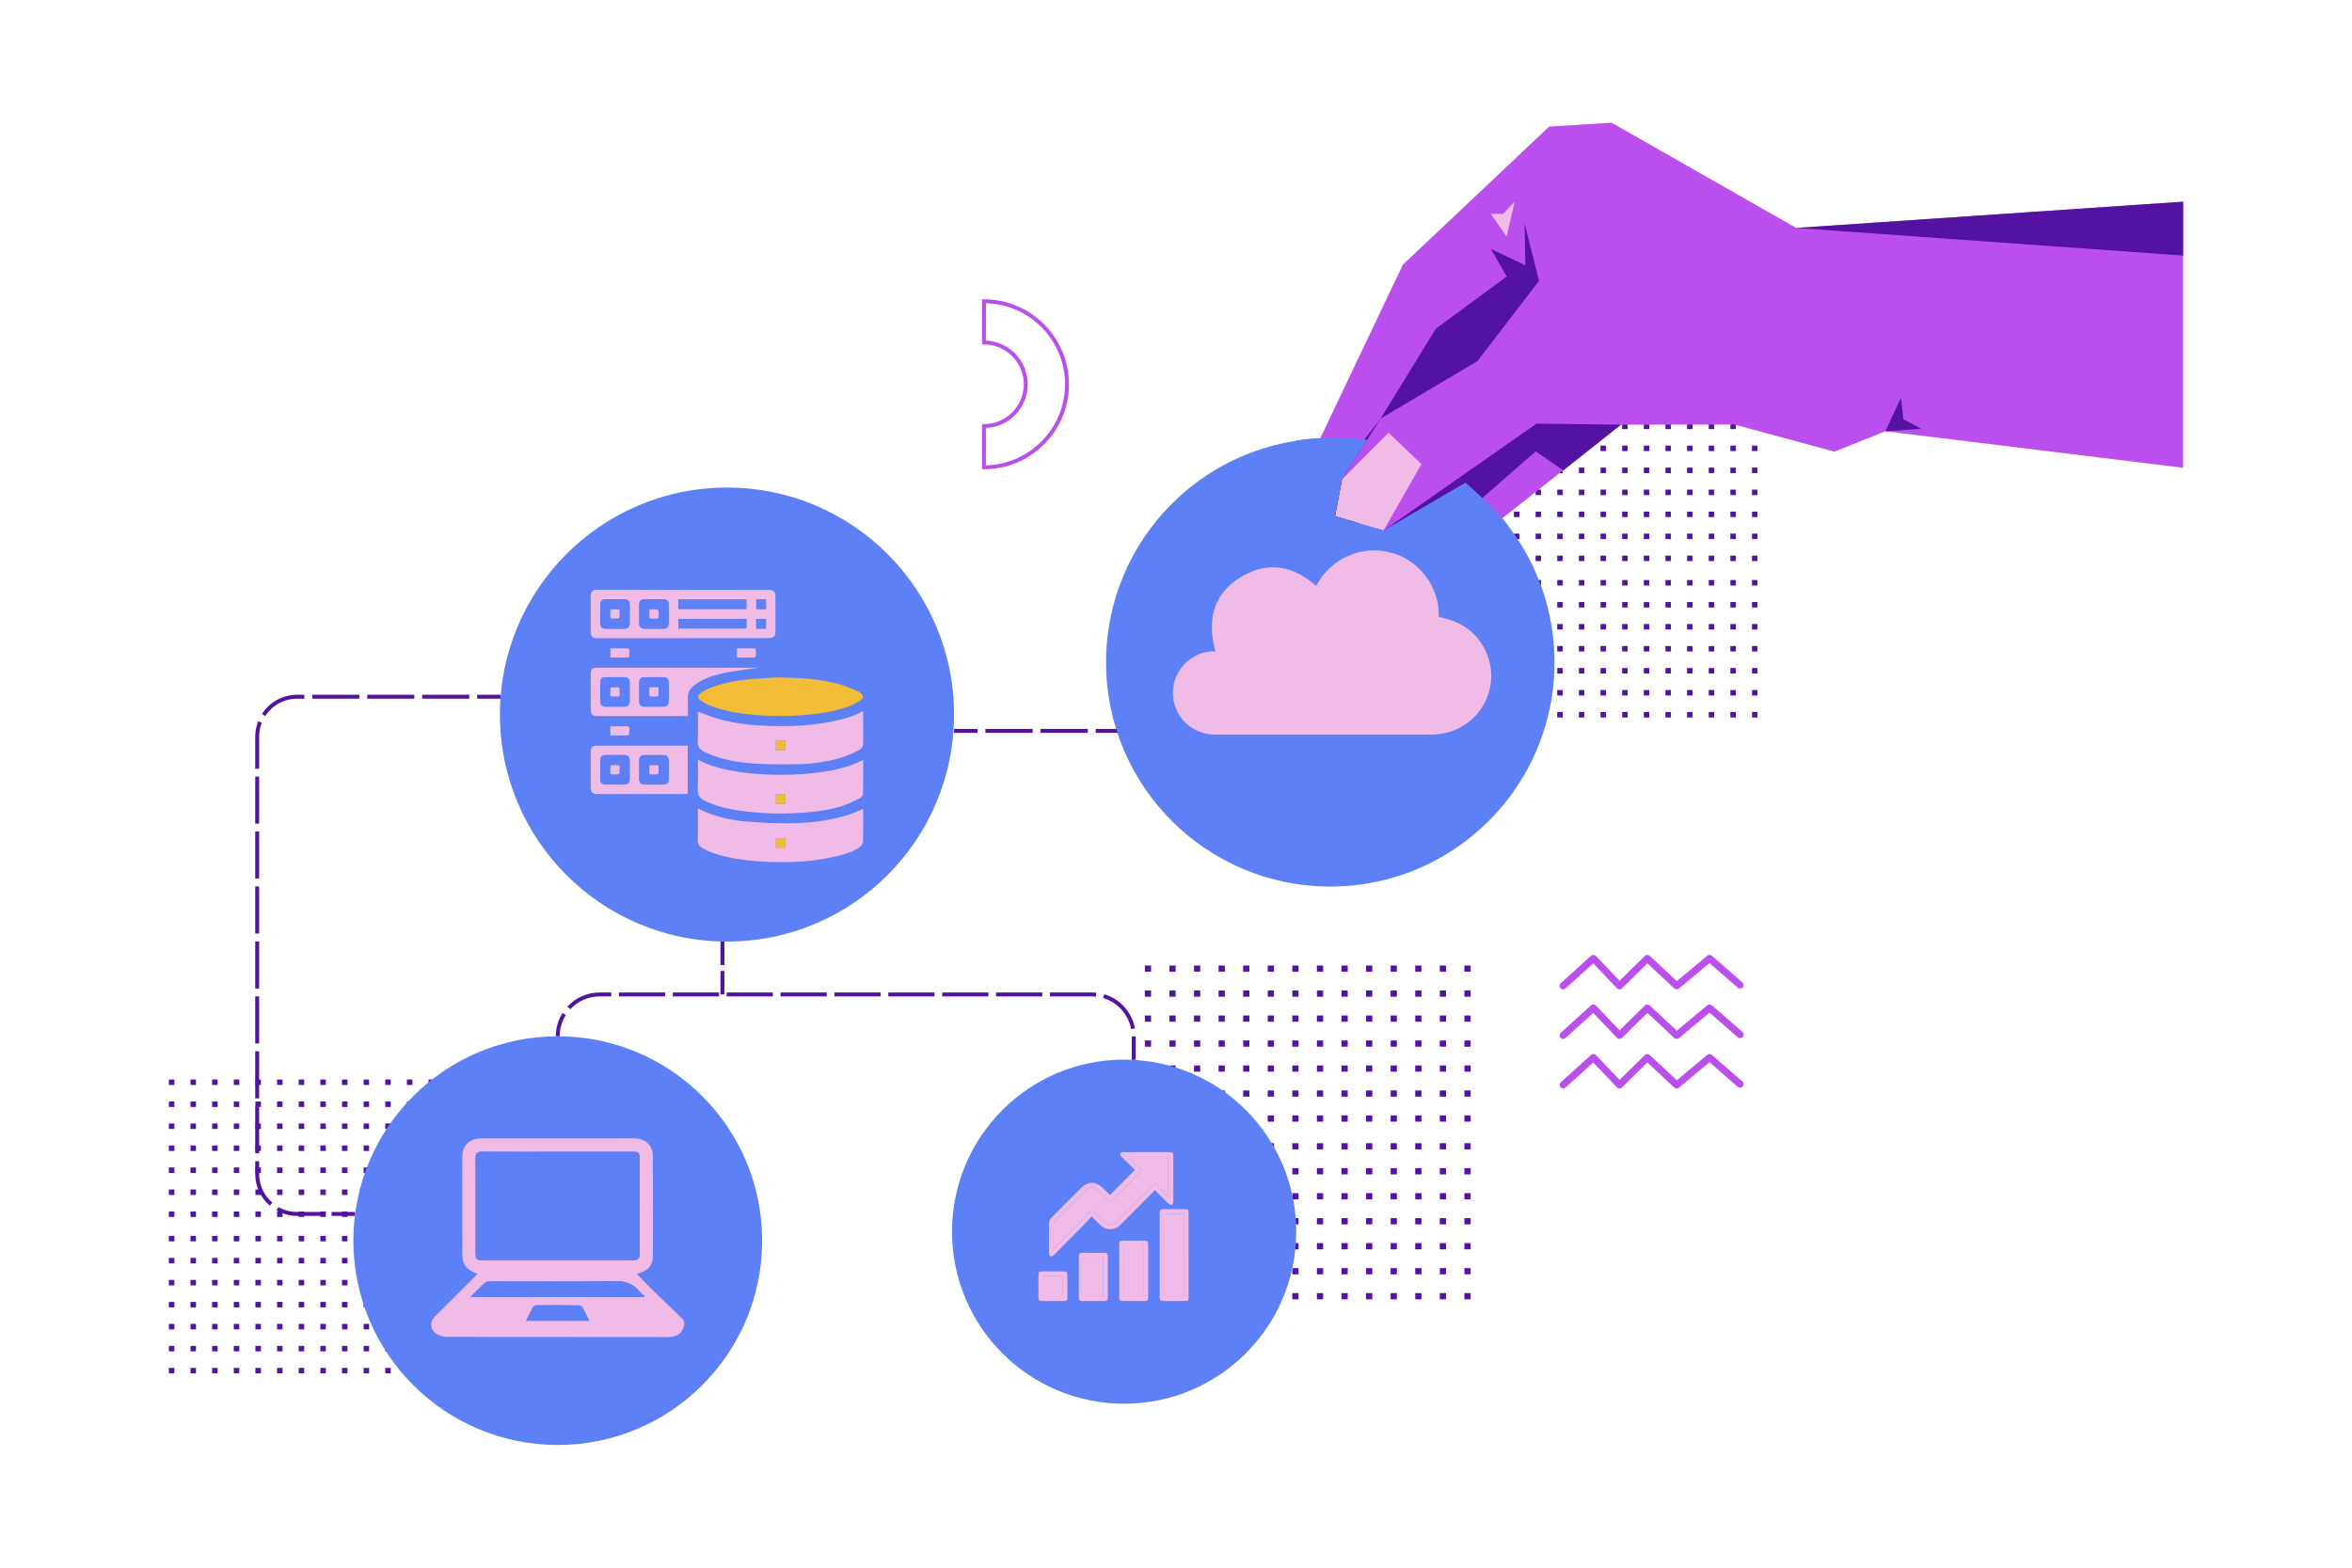 <?xml version="1.0" encoding="utf-8"?>
<svg xmlns="http://www.w3.org/2000/svg" viewBox="0 0 600 400">
  <rect fill="#5412A0" height="1.397" width="1.397" x="375.175" y="147.996"/>
  <rect fill="#5412A0" height="1.397" width="1.397" x="380.695" y="147.996"/>
  <rect fill="#5412A0" height="1.397" width="1.397" x="386.216" y="147.996"/>
  <rect fill="#5412A0" height="1.397" width="1.397" x="391.736" y="147.996"/>
  <rect fill="#5412A0" height="1.397" width="1.397" x="397.257" y="147.996"/>
  <rect fill="#5412A0" height="1.397" width="1.397" x="402.777" y="147.996"/>
  <rect fill="#5412A0" height="1.397" width="1.397" x="408.297" y="147.996"/>
  <rect fill="#5412A0" height="1.397" width="1.397" x="413.818" y="147.996"/>
  <rect fill="#5412A0" height="1.397" width="1.397" x="419.338" y="147.996"/>
  <rect fill="#5412A0" height="1.397" width="1.397" x="424.859" y="147.996"/>
  <rect fill="#5412A0" height="1.397" width="1.397" x="430.379" y="147.996"/>
  <rect fill="#5412A0" height="1.397" width="1.397" x="435.9" y="147.996"/>
  <rect fill="#5412A0" height="1.397" width="1.397" x="441.42" y="147.996"/>
  <rect fill="#5412A0" height="1.397" width="1.397" x="446.941" y="147.996"/>
  <g>
    <rect fill="#5412A0" height="1.397" width="1.397" x="375.175" y="153.609"/>
    <rect fill="#5412A0" height="1.397" width="1.397" x="380.695" y="153.609"/>
    <rect fill="#5412A0" height="1.397" width="1.397" x="386.216" y="153.609"/>
    <rect fill="#5412A0" height="1.397" width="1.397" x="391.736" y="153.609"/>
    <rect fill="#5412A0" height="1.397" width="1.397" x="397.257" y="153.609"/>
    <rect fill="#5412A0" height="1.397" width="1.397" x="402.777" y="153.609"/>
    <rect fill="#5412A0" height="1.397" width="1.397" x="408.297" y="153.609"/>
    <rect fill="#5412A0" height="1.397" width="1.397" x="413.818" y="153.609"/>
    <rect fill="#5412A0" height="1.397" width="1.397" x="419.338" y="153.609"/>
    <rect fill="#5412A0" height="1.397" width="1.397" x="424.859" y="153.609"/>
    <rect fill="#5412A0" height="1.397" width="1.397" x="430.379" y="153.609"/>
    <rect fill="#5412A0" height="1.397" width="1.397" x="435.9" y="153.609"/>
    <rect fill="#5412A0" height="1.397" width="1.397" x="441.42" y="153.609"/>
    <rect fill="#5412A0" height="1.397" width="1.397" x="446.941" y="153.609"/>
  </g>
  <g>
    <rect fill="#5412A0" height="1.397" width="1.397" x="375.175" y="159.222"/>
    <rect fill="#5412A0" height="1.397" width="1.397" x="380.695" y="159.222"/>
    <rect fill="#5412A0" height="1.397" width="1.397" x="386.216" y="159.222"/>
    <rect fill="#5412A0" height="1.397" width="1.397" x="391.736" y="159.222"/>
    <rect fill="#5412A0" height="1.397" width="1.397" x="397.257" y="159.222"/>
    <rect fill="#5412A0" height="1.397" width="1.397" x="402.777" y="159.222"/>
    <rect fill="#5412A0" height="1.397" width="1.397" x="408.297" y="159.222"/>
    <rect fill="#5412A0" height="1.397" width="1.397" x="413.818" y="159.222"/>
    <rect fill="#5412A0" height="1.397" width="1.397" x="419.338" y="159.222"/>
    <rect fill="#5412A0" height="1.397" width="1.397" x="424.859" y="159.222"/>
    <rect fill="#5412A0" height="1.397" width="1.397" x="430.379" y="159.222"/>
    <rect fill="#5412A0" height="1.397" width="1.397" x="435.9" y="159.222"/>
    <rect fill="#5412A0" height="1.397" width="1.397" x="441.42" y="159.222"/>
    <rect fill="#5412A0" height="1.397" width="1.397" x="446.941" y="159.222"/>
  </g>
  <g>
    <rect fill="#5412A0" height="1.397" width="1.397" x="375.175" y="164.834"/>
    <rect fill="#5412A0" height="1.397" width="1.397" x="380.695" y="164.834"/>
    <rect fill="#5412A0" height="1.397" width="1.397" x="386.216" y="164.834"/>
    <rect fill="#5412A0" height="1.397" width="1.397" x="391.736" y="164.834"/>
    <rect fill="#5412A0" height="1.397" width="1.397" x="397.257" y="164.834"/>
    <rect fill="#5412A0" height="1.397" width="1.397" x="402.777" y="164.834"/>
    <rect fill="#5412A0" height="1.397" width="1.397" x="408.297" y="164.834"/>
    <rect fill="#5412A0" height="1.397" width="1.397" x="413.818" y="164.834"/>
    <rect fill="#5412A0" height="1.397" width="1.397" x="419.338" y="164.834"/>
    <rect fill="#5412A0" height="1.397" width="1.397" x="424.859" y="164.834"/>
    <rect fill="#5412A0" height="1.397" width="1.397" x="430.379" y="164.834"/>
    <rect fill="#5412A0" height="1.397" width="1.397" x="435.9" y="164.834"/>
    <rect fill="#5412A0" height="1.397" width="1.397" x="441.42" y="164.834"/>
    <rect fill="#5412A0" height="1.397" width="1.397" x="446.941" y="164.834"/>
  </g>
  <g>
    <rect fill="#5412A0" height="1.397" width="1.397" x="375.175" y="170.447"/>
    <rect fill="#5412A0" height="1.397" width="1.397" x="380.695" y="170.447"/>
    <rect fill="#5412A0" height="1.397" width="1.397" x="386.216" y="170.447"/>
    <rect fill="#5412A0" height="1.397" width="1.397" x="391.736" y="170.447"/>
    <rect fill="#5412A0" height="1.397" width="1.397" x="397.257" y="170.447"/>
    <rect fill="#5412A0" height="1.397" width="1.397" x="402.777" y="170.447"/>
    <rect fill="#5412A0" height="1.397" width="1.397" x="408.297" y="170.447"/>
    <rect fill="#5412A0" height="1.397" width="1.397" x="413.818" y="170.447"/>
    <rect fill="#5412A0" height="1.397" width="1.397" x="419.338" y="170.447"/>
    <rect fill="#5412A0" height="1.397" width="1.397" x="424.859" y="170.447"/>
    <rect fill="#5412A0" height="1.397" width="1.397" x="430.379" y="170.447"/>
    <rect fill="#5412A0" height="1.397" width="1.397" x="435.9" y="170.447"/>
    <rect fill="#5412A0" height="1.397" width="1.397" x="441.42" y="170.447"/>
    <rect fill="#5412A0" height="1.397" width="1.397" x="446.941" y="170.447"/>
  </g>
  <g>
    <rect fill="#5412A0" height="1.397" width="1.397" x="375.175" y="176.06"/>
    <rect fill="#5412A0" height="1.397" width="1.397" x="380.695" y="176.06"/>
    <rect fill="#5412A0" height="1.397" width="1.397" x="386.216" y="176.06"/>
    <rect fill="#5412A0" height="1.397" width="1.397" x="391.736" y="176.06"/>
    <rect fill="#5412A0" height="1.397" width="1.397" x="397.257" y="176.06"/>
    <rect fill="#5412A0" height="1.397" width="1.397" x="402.777" y="176.06"/>
    <rect fill="#5412A0" height="1.397" width="1.397" x="408.297" y="176.06"/>
    <rect fill="#5412A0" height="1.397" width="1.397" x="413.818" y="176.06"/>
    <rect fill="#5412A0" height="1.397" width="1.397" x="419.338" y="176.06"/>
    <rect fill="#5412A0" height="1.397" width="1.397" x="424.859" y="176.06"/>
    <rect fill="#5412A0" height="1.397" width="1.397" x="430.379" y="176.06"/>
    <rect fill="#5412A0" height="1.397" width="1.397" x="435.9" y="176.06"/>
    <rect fill="#5412A0" height="1.397" width="1.397" x="441.42" y="176.06"/>
    <rect fill="#5412A0" height="1.397" width="1.397" x="446.941" y="176.06"/>
  </g>
  <g>
    <rect fill="#5412A0" height="1.397" width="1.397" x="375.175" y="181.672"/>
    <rect fill="#5412A0" height="1.397" width="1.397" x="380.695" y="181.672"/>
    <rect fill="#5412A0" height="1.397" width="1.397" x="386.216" y="181.672"/>
    <rect fill="#5412A0" height="1.397" width="1.397" x="391.736" y="181.672"/>
    <rect fill="#5412A0" height="1.397" width="1.397" x="397.257" y="181.672"/>
    <rect fill="#5412A0" height="1.397" width="1.397" x="402.777" y="181.672"/>
    <rect fill="#5412A0" height="1.397" width="1.397" x="408.297" y="181.672"/>
    <rect fill="#5412A0" height="1.397" width="1.397" x="413.818" y="181.672"/>
    <rect fill="#5412A0" height="1.397" width="1.397" x="419.338" y="181.672"/>
    <rect fill="#5412A0" height="1.397" width="1.397" x="424.859" y="181.672"/>
    <rect fill="#5412A0" height="1.397" width="1.397" x="430.379" y="181.672"/>
    <rect fill="#5412A0" height="1.397" width="1.397" x="435.9" y="181.672"/>
    <rect fill="#5412A0" height="1.397" width="1.397" x="441.42" y="181.672"/>
    <rect fill="#5412A0" height="1.397" width="1.397" x="446.941" y="181.672"/>
  </g>
  <g>
    <rect fill="#5412A0" height="1.397" width="1.397" x="375.175" y="108.087"/>
    <rect fill="#5412A0" height="1.397" width="1.397" x="380.695" y="108.087"/>
    <rect fill="#5412A0" height="1.397" width="1.397" x="386.216" y="108.087"/>
    <rect fill="#5412A0" height="1.397" width="1.397" x="391.736" y="108.087"/>
    <rect fill="#5412A0" height="1.397" width="1.397" x="397.257" y="108.087"/>
    <rect fill="#5412A0" height="1.397" width="1.397" x="402.777" y="108.087"/>
    <rect fill="#5412A0" height="1.397" width="1.397" x="408.297" y="108.087"/>
    <rect fill="#5412A0" height="1.397" width="1.397" x="413.818" y="108.087"/>
    <rect fill="#5412A0" height="1.397" width="1.397" x="419.338" y="108.087"/>
    <rect fill="#5412A0" height="1.397" width="1.397" x="424.859" y="108.087"/>
    <rect fill="#5412A0" height="1.397" width="1.397" x="430.379" y="108.087"/>
    <rect fill="#5412A0" height="1.397" width="1.397" x="435.9" y="108.087"/>
    <rect fill="#5412A0" height="1.397" width="1.397" x="441.42" y="108.087"/>
    <rect fill="#5412A0" height="1.397" width="1.397" x="446.941" y="108.087"/>
    <g>
      <rect fill="#5412A0" height="1.397" width="1.397" x="375.175" y="113.7"/>
      <rect fill="#5412A0" height="1.397" width="1.397" x="380.695" y="113.7"/>
      <rect fill="#5412A0" height="1.397" width="1.397" x="386.216" y="113.7"/>
      <rect fill="#5412A0" height="1.397" width="1.397" x="391.736" y="113.7"/>
      <rect fill="#5412A0" height="1.397" width="1.397" x="397.257" y="113.7"/>
      <rect fill="#5412A0" height="1.397" width="1.397" x="402.777" y="113.7"/>
      <rect fill="#5412A0" height="1.397" width="1.397" x="408.297" y="113.7"/>
      <rect fill="#5412A0" height="1.397" width="1.397" x="413.818" y="113.7"/>
      <rect fill="#5412A0" height="1.397" width="1.397" x="419.338" y="113.7"/>
      <rect fill="#5412A0" height="1.397" width="1.397" x="424.859" y="113.7"/>
      <rect fill="#5412A0" height="1.397" width="1.397" x="430.379" y="113.7"/>
      <rect fill="#5412A0" height="1.397" width="1.397" x="435.9" y="113.7"/>
      <rect fill="#5412A0" height="1.397" width="1.397" x="441.42" y="113.7"/>
      <rect fill="#5412A0" height="1.397" width="1.397" x="446.941" y="113.7"/>
    </g>
    <g>
      <rect fill="#5412A0" height="1.397" width="1.397" x="375.175" y="119.312"/>
      <rect fill="#5412A0" height="1.397" width="1.397" x="380.695" y="119.312"/>
      <rect fill="#5412A0" height="1.397" width="1.397" x="386.216" y="119.312"/>
      <rect fill="#5412A0" height="1.397" width="1.397" x="391.736" y="119.312"/>
      <rect fill="#5412A0" height="1.397" width="1.397" x="397.257" y="119.312"/>
      <rect fill="#5412A0" height="1.397" width="1.397" x="402.777" y="119.312"/>
      <rect fill="#5412A0" height="1.397" width="1.397" x="408.297" y="119.312"/>
      <rect fill="#5412A0" height="1.397" width="1.397" x="413.818" y="119.312"/>
      <rect fill="#5412A0" height="1.397" width="1.397" x="419.338" y="119.312"/>
      <rect fill="#5412A0" height="1.397" width="1.397" x="424.859" y="119.312"/>
      <rect fill="#5412A0" height="1.397" width="1.397" x="430.379" y="119.312"/>
      <rect fill="#5412A0" height="1.397" width="1.397" x="435.9" y="119.312"/>
      <rect fill="#5412A0" height="1.397" width="1.397" x="441.42" y="119.312"/>
      <rect fill="#5412A0" height="1.397" width="1.397" x="446.941" y="119.312"/>
    </g>
    <g>
      <rect fill="#5412A0" height="1.397" width="1.397" x="375.175" y="124.925"/>
      <rect fill="#5412A0" height="1.397" width="1.397" x="380.695" y="124.925"/>
      <rect fill="#5412A0" height="1.397" width="1.397" x="386.216" y="124.925"/>
      <rect fill="#5412A0" height="1.397" width="1.397" x="391.736" y="124.925"/>
      <rect fill="#5412A0" height="1.397" width="1.397" x="397.257" y="124.925"/>
      <rect fill="#5412A0" height="1.397" width="1.397" x="402.777" y="124.925"/>
      <rect fill="#5412A0" height="1.397" width="1.397" x="408.297" y="124.925"/>
      <rect fill="#5412A0" height="1.397" width="1.397" x="413.818" y="124.925"/>
      <rect fill="#5412A0" height="1.397" width="1.397" x="419.338" y="124.925"/>
      <rect fill="#5412A0" height="1.397" width="1.397" x="424.859" y="124.925"/>
      <rect fill="#5412A0" height="1.397" width="1.397" x="430.379" y="124.925"/>
      <rect fill="#5412A0" height="1.397" width="1.397" x="435.9" y="124.925"/>
      <rect fill="#5412A0" height="1.397" width="1.397" x="441.42" y="124.925"/>
      <rect fill="#5412A0" height="1.397" width="1.397" x="446.941" y="124.925"/>
    </g>
    <g>
      <rect fill="#5412A0" height="1.397" width="1.397" x="375.175" y="130.538"/>
      <rect fill="#5412A0" height="1.397" width="1.397" x="380.695" y="130.538"/>
      <rect fill="#5412A0" height="1.397" width="1.397" x="386.216" y="130.538"/>
      <rect fill="#5412A0" height="1.397" width="1.397" x="391.736" y="130.538"/>
      <rect fill="#5412A0" height="1.397" width="1.397" x="397.257" y="130.538"/>
      <rect fill="#5412A0" height="1.397" width="1.397" x="402.777" y="130.538"/>
      <rect fill="#5412A0" height="1.397" width="1.397" x="408.297" y="130.538"/>
      <rect fill="#5412A0" height="1.397" width="1.397" x="413.818" y="130.538"/>
      <rect fill="#5412A0" height="1.397" width="1.397" x="419.338" y="130.538"/>
      <rect fill="#5412A0" height="1.397" width="1.397" x="424.859" y="130.538"/>
      <rect fill="#5412A0" height="1.397" width="1.397" x="430.379" y="130.538"/>
      <rect fill="#5412A0" height="1.397" width="1.397" x="435.9" y="130.538"/>
      <rect fill="#5412A0" height="1.397" width="1.397" x="441.42" y="130.538"/>
      <rect fill="#5412A0" height="1.397" width="1.397" x="446.941" y="130.538"/>
    </g>
    <g>
      <rect fill="#5412A0" height="1.397" width="1.397" x="375.175" y="136.15"/>
      <rect fill="#5412A0" height="1.397" width="1.397" x="380.695" y="136.15"/>
      <rect fill="#5412A0" height="1.397" width="1.397" x="386.216" y="136.15"/>
      <rect fill="#5412A0" height="1.397" width="1.397" x="391.736" y="136.15"/>
      <rect fill="#5412A0" height="1.397" width="1.397" x="397.257" y="136.15"/>
      <rect fill="#5412A0" height="1.397" width="1.397" x="402.777" y="136.15"/>
      <rect fill="#5412A0" height="1.397" width="1.397" x="408.297" y="136.15"/>
      <rect fill="#5412A0" height="1.397" width="1.397" x="413.818" y="136.15"/>
      <rect fill="#5412A0" height="1.397" width="1.397" x="419.338" y="136.15"/>
      <rect fill="#5412A0" height="1.397" width="1.397" x="424.859" y="136.15"/>
      <rect fill="#5412A0" height="1.397" width="1.397" x="430.379" y="136.15"/>
      <rect fill="#5412A0" height="1.397" width="1.397" x="435.9" y="136.15"/>
      <rect fill="#5412A0" height="1.397" width="1.397" x="441.42" y="136.15"/>
      <rect fill="#5412A0" height="1.397" width="1.397" x="446.941" y="136.15"/>
    </g>
    <g>
      <rect fill="#5412A0" height="1.397" width="1.397" x="375.175" y="141.763"/>
      <rect fill="#5412A0" height="1.397" width="1.397" x="380.695" y="141.763"/>
      <rect fill="#5412A0" height="1.397" width="1.397" x="386.216" y="141.763"/>
      <rect fill="#5412A0" height="1.397" width="1.397" x="391.736" y="141.763"/>
      <rect fill="#5412A0" height="1.397" width="1.397" x="397.257" y="141.763"/>
      <rect fill="#5412A0" height="1.397" width="1.397" x="402.777" y="141.763"/>
      <rect fill="#5412A0" height="1.397" width="1.397" x="408.297" y="141.763"/>
      <rect fill="#5412A0" height="1.397" width="1.397" x="413.818" y="141.763"/>
      <rect fill="#5412A0" height="1.397" width="1.397" x="419.338" y="141.763"/>
      <rect fill="#5412A0" height="1.397" width="1.397" x="424.859" y="141.763"/>
      <rect fill="#5412A0" height="1.397" width="1.397" x="430.379" y="141.763"/>
      <rect fill="#5412A0" height="1.397" width="1.397" x="435.9" y="141.763"/>
      <rect fill="#5412A0" height="1.397" width="1.397" x="441.42" y="141.763"/>
      <rect fill="#5412A0" height="1.397" width="1.397" x="446.941" y="141.763"/>
    </g>
  </g>
  <g>
    <rect fill="#5412A0" height="1.397" width="1.397" x="43.078" y="315.346"/>
    <rect fill="#5412A0" height="1.397" width="1.397" x="48.599" y="315.346"/>
    <rect fill="#5412A0" height="1.397" width="1.397" x="54.119" y="315.346"/>
    <rect fill="#5412A0" height="1.397" width="1.397" x="59.64" y="315.346"/>
    <rect fill="#5412A0" height="1.397" width="1.397" x="65.16" y="315.346"/>
    <rect fill="#5412A0" height="1.397" width="1.397" x="70.681" y="315.346"/>
    <rect fill="#5412A0" height="1.397" width="1.397" x="76.201" y="315.346"/>
    <rect fill="#5412A0" height="1.397" width="1.397" x="81.722" y="315.346"/>
    <rect fill="#5412A0" height="1.397" width="1.397" x="87.242" y="315.346"/>
    <rect fill="#5412A0" height="1.397" width="1.397" x="92.762" y="315.346"/>
    <rect fill="#5412A0" height="1.397" width="1.397" x="98.283" y="315.346"/>
    <rect fill="#5412A0" height="1.397" width="1.397" x="103.803" y="315.346"/>
    <rect fill="#5412A0" height="1.397" width="1.397" x="109.324" y="315.346"/>
    <rect fill="#5412A0" height="1.397" width="1.397" x="114.844" y="315.346"/>
    <g>
      <rect fill="#5412A0" height="1.397" width="1.397" x="43.078" y="320.959"/>
      <rect fill="#5412A0" height="1.397" width="1.397" x="48.599" y="320.959"/>
      <rect fill="#5412A0" height="1.397" width="1.397" x="54.119" y="320.959"/>
      <rect fill="#5412A0" height="1.397" width="1.397" x="59.64" y="320.959"/>
      <rect fill="#5412A0" height="1.397" width="1.397" x="65.16" y="320.959"/>
      <rect fill="#5412A0" height="1.397" width="1.397" x="70.681" y="320.959"/>
      <rect fill="#5412A0" height="1.397" width="1.397" x="76.201" y="320.959"/>
      <rect fill="#5412A0" height="1.397" width="1.397" x="81.722" y="320.959"/>
      <rect fill="#5412A0" height="1.397" width="1.397" x="87.242" y="320.959"/>
      <rect fill="#5412A0" height="1.397" width="1.397" x="92.762" y="320.959"/>
      <rect fill="#5412A0" height="1.397" width="1.397" x="98.283" y="320.959"/>
      <rect fill="#5412A0" height="1.397" width="1.397" x="103.803" y="320.959"/>
      <rect fill="#5412A0" height="1.397" width="1.397" x="109.324" y="320.959"/>
      <rect fill="#5412A0" height="1.397" width="1.397" x="114.844" y="320.959"/>
    </g>
    <g>
      <rect fill="#5412A0" height="1.397" width="1.397" x="43.078" y="326.571"/>
      <rect fill="#5412A0" height="1.397" width="1.397" x="48.599" y="326.571"/>
      <rect fill="#5412A0" height="1.397" width="1.397" x="54.119" y="326.571"/>
      <rect fill="#5412A0" height="1.397" width="1.397" x="59.64" y="326.571"/>
      <rect fill="#5412A0" height="1.397" width="1.397" x="65.16" y="326.571"/>
      <rect fill="#5412A0" height="1.397" width="1.397" x="70.681" y="326.571"/>
      <rect fill="#5412A0" height="1.397" width="1.397" x="76.201" y="326.571"/>
      <rect fill="#5412A0" height="1.397" width="1.397" x="81.722" y="326.571"/>
      <rect fill="#5412A0" height="1.397" width="1.397" x="87.242" y="326.571"/>
      <rect fill="#5412A0" height="1.397" width="1.397" x="92.762" y="326.571"/>
      <rect fill="#5412A0" height="1.397" width="1.397" x="98.283" y="326.571"/>
      <rect fill="#5412A0" height="1.397" width="1.397" x="103.803" y="326.571"/>
      <rect fill="#5412A0" height="1.397" width="1.397" x="109.324" y="326.571"/>
      <rect fill="#5412A0" height="1.397" width="1.397" x="114.844" y="326.571"/>
    </g>
    <g>
      <rect fill="#5412A0" height="1.397" width="1.397" x="43.078" y="332.184"/>
      <rect fill="#5412A0" height="1.397" width="1.397" x="48.599" y="332.184"/>
      <rect fill="#5412A0" height="1.397" width="1.397" x="54.119" y="332.184"/>
      <rect fill="#5412A0" height="1.397" width="1.397" x="59.64" y="332.184"/>
      <rect fill="#5412A0" height="1.397" width="1.397" x="65.16" y="332.184"/>
      <rect fill="#5412A0" height="1.397" width="1.397" x="70.681" y="332.184"/>
      <rect fill="#5412A0" height="1.397" width="1.397" x="76.201" y="332.184"/>
      <rect fill="#5412A0" height="1.397" width="1.397" x="81.722" y="332.184"/>
      <rect fill="#5412A0" height="1.397" width="1.397" x="87.242" y="332.184"/>
      <rect fill="#5412A0" height="1.397" width="1.397" x="92.762" y="332.184"/>
      <rect fill="#5412A0" height="1.397" width="1.397" x="98.283" y="332.184"/>
      <rect fill="#5412A0" height="1.397" width="1.397" x="103.803" y="332.184"/>
      <rect fill="#5412A0" height="1.397" width="1.397" x="109.324" y="332.184"/>
      <rect fill="#5412A0" height="1.397" width="1.397" x="114.844" y="332.184"/>
    </g>
    <g>
      <rect fill="#5412A0" height="1.397" width="1.397" x="43.078" y="337.797"/>
      <rect fill="#5412A0" height="1.397" width="1.397" x="48.599" y="337.797"/>
      <rect fill="#5412A0" height="1.397" width="1.397" x="54.119" y="337.797"/>
      <rect fill="#5412A0" height="1.397" width="1.397" x="59.64" y="337.797"/>
      <rect fill="#5412A0" height="1.397" width="1.397" x="65.16" y="337.797"/>
      <rect fill="#5412A0" height="1.397" width="1.397" x="70.681" y="337.797"/>
      <rect fill="#5412A0" height="1.397" width="1.397" x="76.201" y="337.797"/>
      <rect fill="#5412A0" height="1.397" width="1.397" x="81.722" y="337.797"/>
      <rect fill="#5412A0" height="1.397" width="1.397" x="87.242" y="337.797"/>
      <rect fill="#5412A0" height="1.397" width="1.397" x="92.762" y="337.797"/>
      <rect fill="#5412A0" height="1.397" width="1.397" x="98.283" y="337.797"/>
      <rect fill="#5412A0" height="1.397" width="1.397" x="103.803" y="337.797"/>
      <rect fill="#5412A0" height="1.397" width="1.397" x="109.324" y="337.797"/>
      <rect fill="#5412A0" height="1.397" width="1.397" x="114.844" y="337.797"/>
    </g>
    <g>
      <rect fill="#5412A0" height="1.397" width="1.397" x="43.078" y="343.409"/>
      <rect fill="#5412A0" height="1.397" width="1.397" x="48.599" y="343.409"/>
      <rect fill="#5412A0" height="1.397" width="1.397" x="54.119" y="343.409"/>
      <rect fill="#5412A0" height="1.397" width="1.397" x="59.64" y="343.409"/>
      <rect fill="#5412A0" height="1.397" width="1.397" x="65.16" y="343.409"/>
      <rect fill="#5412A0" height="1.397" width="1.397" x="70.681" y="343.409"/>
      <rect fill="#5412A0" height="1.397" width="1.397" x="76.201" y="343.409"/>
      <rect fill="#5412A0" height="1.397" width="1.397" x="81.722" y="343.409"/>
      <rect fill="#5412A0" height="1.397" width="1.397" x="87.242" y="343.409"/>
      <rect fill="#5412A0" height="1.397" width="1.397" x="92.762" y="343.409"/>
      <rect fill="#5412A0" height="1.397" width="1.397" x="98.283" y="343.409"/>
      <rect fill="#5412A0" height="1.397" width="1.397" x="103.803" y="343.409"/>
      <rect fill="#5412A0" height="1.397" width="1.397" x="109.324" y="343.409"/>
      <rect fill="#5412A0" height="1.397" width="1.397" x="114.844" y="343.409"/>
    </g>
    <g>
      <rect fill="#5412A0" height="1.397" width="1.397" x="43.078" y="349.022"/>
      <rect fill="#5412A0" height="1.397" width="1.397" x="48.599" y="349.022"/>
      <rect fill="#5412A0" height="1.397" width="1.397" x="54.119" y="349.022"/>
      <rect fill="#5412A0" height="1.397" width="1.397" x="59.64" y="349.022"/>
      <rect fill="#5412A0" height="1.397" width="1.397" x="65.16" y="349.022"/>
      <rect fill="#5412A0" height="1.397" width="1.397" x="70.681" y="349.022"/>
      <rect fill="#5412A0" height="1.397" width="1.397" x="76.201" y="349.022"/>
      <rect fill="#5412A0" height="1.397" width="1.397" x="81.722" y="349.022"/>
      <rect fill="#5412A0" height="1.397" width="1.397" x="87.242" y="349.022"/>
      <rect fill="#5412A0" height="1.397" width="1.397" x="92.762" y="349.022"/>
      <rect fill="#5412A0" height="1.397" width="1.397" x="98.283" y="349.022"/>
      <rect fill="#5412A0" height="1.397" width="1.397" x="103.803" y="349.022"/>
      <rect fill="#5412A0" height="1.397" width="1.397" x="109.324" y="349.022"/>
      <rect fill="#5412A0" height="1.397" width="1.397" x="114.844" y="349.022"/>
    </g>
    <g>
      <rect fill="#5412A0" height="1.397" width="1.397" x="43.078" y="275.437"/>
      <rect fill="#5412A0" height="1.397" width="1.397" x="48.599" y="275.437"/>
      <rect fill="#5412A0" height="1.397" width="1.397" x="54.119" y="275.437"/>
      <rect fill="#5412A0" height="1.397" width="1.397" x="59.64" y="275.437"/>
      <rect fill="#5412A0" height="1.397" width="1.397" x="65.16" y="275.437"/>
      <rect fill="#5412A0" height="1.397" width="1.397" x="70.681" y="275.437"/>
      <rect fill="#5412A0" height="1.397" width="1.397" x="76.201" y="275.437"/>
      <rect fill="#5412A0" height="1.397" width="1.397" x="81.722" y="275.437"/>
      <rect fill="#5412A0" height="1.397" width="1.397" x="87.242" y="275.437"/>
      <rect fill="#5412A0" height="1.397" width="1.397" x="92.762" y="275.437"/>
      <rect fill="#5412A0" height="1.397" width="1.397" x="98.283" y="275.437"/>
      <rect fill="#5412A0" height="1.397" width="1.397" x="103.803" y="275.437"/>
      <rect fill="#5412A0" height="1.397" width="1.397" x="109.324" y="275.437"/>
      <rect fill="#5412A0" height="1.397" width="1.397" x="114.844" y="275.437"/>
      <g>
        <rect fill="#5412A0" height="1.397" width="1.397" x="43.078" y="281.049"/>
        <rect fill="#5412A0" height="1.397" width="1.397" x="48.599" y="281.049"/>
        <rect fill="#5412A0" height="1.397" width="1.397" x="54.119" y="281.049"/>
        <rect fill="#5412A0" height="1.397" width="1.397" x="59.64" y="281.049"/>
        <rect fill="#5412A0" height="1.397" width="1.397" x="65.16" y="281.049"/>
        <rect fill="#5412A0" height="1.397" width="1.397" x="70.681" y="281.049"/>
        <rect fill="#5412A0" height="1.397" width="1.397" x="76.201" y="281.049"/>
        <rect fill="#5412A0" height="1.397" width="1.397" x="81.722" y="281.049"/>
        <rect fill="#5412A0" height="1.397" width="1.397" x="87.242" y="281.049"/>
        <rect fill="#5412A0" height="1.397" width="1.397" x="92.762" y="281.049"/>
        <rect fill="#5412A0" height="1.397" width="1.397" x="98.283" y="281.049"/>
        <rect fill="#5412A0" height="1.397" width="1.397" x="103.803" y="281.049"/>
        <rect fill="#5412A0" height="1.397" width="1.397" x="109.324" y="281.049"/>
        <rect fill="#5412A0" height="1.397" width="1.397" x="114.844" y="281.049"/>
      </g>
      <g>
        <rect fill="#5412A0" height="1.397" width="1.397" x="43.078" y="286.662"/>
        <rect fill="#5412A0" height="1.397" width="1.397" x="48.599" y="286.662"/>
        <rect fill="#5412A0" height="1.397" width="1.397" x="54.119" y="286.662"/>
        <rect fill="#5412A0" height="1.397" width="1.397" x="59.64" y="286.662"/>
        <rect fill="#5412A0" height="1.397" width="1.397" x="65.16" y="286.662"/>
        <rect fill="#5412A0" height="1.397" width="1.397" x="70.681" y="286.662"/>
        <rect fill="#5412A0" height="1.397" width="1.397" x="76.201" y="286.662"/>
        <rect fill="#5412A0" height="1.397" width="1.397" x="81.722" y="286.662"/>
        <rect fill="#5412A0" height="1.397" width="1.397" x="87.242" y="286.662"/>
        <rect fill="#5412A0" height="1.397" width="1.397" x="92.762" y="286.662"/>
        <rect fill="#5412A0" height="1.397" width="1.397" x="98.283" y="286.662"/>
        <rect fill="#5412A0" height="1.397" width="1.397" x="103.803" y="286.662"/>
        <rect fill="#5412A0" height="1.397" width="1.397" x="109.324" y="286.662"/>
        <rect fill="#5412A0" height="1.397" width="1.397" x="114.844" y="286.662"/>
      </g>
      <g>
        <rect fill="#5412A0" height="1.397" width="1.397" x="43.078" y="292.275"/>
        <rect fill="#5412A0" height="1.397" width="1.397" x="48.599" y="292.275"/>
        <rect fill="#5412A0" height="1.397" width="1.397" x="54.119" y="292.275"/>
        <rect fill="#5412A0" height="1.397" width="1.397" x="59.64" y="292.275"/>
        <rect fill="#5412A0" height="1.397" width="1.397" x="65.16" y="292.275"/>
        <rect fill="#5412A0" height="1.397" width="1.397" x="70.681" y="292.275"/>
        <rect fill="#5412A0" height="1.397" width="1.397" x="76.201" y="292.275"/>
        <rect fill="#5412A0" height="1.397" width="1.397" x="81.722" y="292.275"/>
        <rect fill="#5412A0" height="1.397" width="1.397" x="87.242" y="292.275"/>
        <rect fill="#5412A0" height="1.397" width="1.397" x="92.762" y="292.275"/>
        <rect fill="#5412A0" height="1.397" width="1.397" x="98.283" y="292.275"/>
        <rect fill="#5412A0" height="1.397" width="1.397" x="103.803" y="292.275"/>
        <rect fill="#5412A0" height="1.397" width="1.397" x="109.324" y="292.275"/>
        <rect fill="#5412A0" height="1.397" width="1.397" x="114.844" y="292.275"/>
      </g>
      <g>
        <rect fill="#5412A0" height="1.397" width="1.397" x="43.078" y="297.887"/>
        <rect fill="#5412A0" height="1.397" width="1.397" x="48.599" y="297.887"/>
        <rect fill="#5412A0" height="1.397" width="1.397" x="54.119" y="297.887"/>
        <rect fill="#5412A0" height="1.397" width="1.397" x="59.64" y="297.887"/>
        <rect fill="#5412A0" height="1.397" width="1.397" x="65.16" y="297.887"/>
        <rect fill="#5412A0" height="1.397" width="1.397" x="70.681" y="297.887"/>
        <rect fill="#5412A0" height="1.397" width="1.397" x="76.201" y="297.887"/>
        <rect fill="#5412A0" height="1.397" width="1.397" x="81.722" y="297.887"/>
        <rect fill="#5412A0" height="1.397" width="1.397" x="87.242" y="297.887"/>
        <rect fill="#5412A0" height="1.397" width="1.397" x="92.762" y="297.887"/>
        <rect fill="#5412A0" height="1.397" width="1.397" x="98.283" y="297.887"/>
        <rect fill="#5412A0" height="1.397" width="1.397" x="103.803" y="297.887"/>
        <rect fill="#5412A0" height="1.397" width="1.397" x="109.324" y="297.887"/>
        <rect fill="#5412A0" height="1.397" width="1.397" x="114.844" y="297.887"/>
      </g>
      <g>
        <rect fill="#5412A0" height="1.397" width="1.397" x="43.078" y="303.5"/>
        <rect fill="#5412A0" height="1.397" width="1.397" x="48.599" y="303.5"/>
        <rect fill="#5412A0" height="1.397" width="1.397" x="54.119" y="303.5"/>
        <rect fill="#5412A0" height="1.397" width="1.397" x="59.64" y="303.5"/>
        <rect fill="#5412A0" height="1.397" width="1.397" x="65.16" y="303.5"/>
        <rect fill="#5412A0" height="1.397" width="1.397" x="70.681" y="303.5"/>
        <rect fill="#5412A0" height="1.397" width="1.397" x="76.201" y="303.5"/>
        <rect fill="#5412A0" height="1.397" width="1.397" x="81.722" y="303.5"/>
        <rect fill="#5412A0" height="1.397" width="1.397" x="87.242" y="303.5"/>
        <rect fill="#5412A0" height="1.397" width="1.397" x="92.762" y="303.5"/>
        <rect fill="#5412A0" height="1.397" width="1.397" x="98.283" y="303.5"/>
        <rect fill="#5412A0" height="1.397" width="1.397" x="103.803" y="303.5"/>
        <rect fill="#5412A0" height="1.397" width="1.397" x="109.324" y="303.5"/>
        <rect fill="#5412A0" height="1.397" width="1.397" x="114.844" y="303.5"/>
      </g>
      <g>
        <rect fill="#5412A0" height="1.397" width="1.397" x="43.078" y="309.113"/>
        <rect fill="#5412A0" height="1.397" width="1.397" x="48.599" y="309.113"/>
        <rect fill="#5412A0" height="1.397" width="1.397" x="54.119" y="309.113"/>
        <rect fill="#5412A0" height="1.397" width="1.397" x="59.64" y="309.113"/>
        <rect fill="#5412A0" height="1.397" width="1.397" x="65.16" y="309.113"/>
        <rect fill="#5412A0" height="1.397" width="1.397" x="70.681" y="309.113"/>
        <rect fill="#5412A0" height="1.397" width="1.397" x="76.201" y="309.113"/>
        <rect fill="#5412A0" height="1.397" width="1.397" x="81.722" y="309.113"/>
        <rect fill="#5412A0" height="1.397" width="1.397" x="87.242" y="309.113"/>
        <rect fill="#5412A0" height="1.397" width="1.397" x="92.762" y="309.113"/>
        <rect fill="#5412A0" height="1.397" width="1.397" x="98.283" y="309.113"/>
        <rect fill="#5412A0" height="1.397" width="1.397" x="103.803" y="309.113"/>
        <rect fill="#5412A0" height="1.397" width="1.397" x="109.324" y="309.113"/>
        <rect fill="#5412A0" height="1.397" width="1.397" x="114.844" y="309.113"/>
      </g>
    </g>
  </g>
  <g>
    <rect fill="#5412A0" height="1.586" width="1.586" x="292.052" y="291.685"/>
    <rect fill="#5412A0" height="1.586" width="1.586" x="298.322" y="291.685"/>
    <rect fill="#5412A0" height="1.586" width="1.586" x="304.593" y="291.685"/>
    <rect fill="#5412A0" height="1.586" width="1.586" x="310.864" y="291.685"/>
    <rect fill="#5412A0" height="1.586" width="1.586" x="317.134" y="291.685"/>
    <rect fill="#5412A0" height="1.586" width="1.586" x="323.405" y="291.685"/>
    <rect fill="#5412A0" height="1.586" width="1.586" x="329.676" y="291.685"/>
    <rect fill="#5412A0" height="1.586" width="1.586" x="335.947" y="291.685"/>
    <rect fill="#5412A0" height="1.586" width="1.586" x="342.217" y="291.685"/>
    <rect fill="#5412A0" height="1.586" width="1.586" x="348.488" y="291.685"/>
    <rect fill="#5412A0" height="1.586" width="1.586" x="354.759" y="291.685"/>
    <rect fill="#5412A0" height="1.586" width="1.586" x="361.029" y="291.685"/>
    <rect fill="#5412A0" height="1.586" width="1.586" x="367.3" y="291.685"/>
    <rect fill="#5412A0" height="1.586" width="1.586" x="373.571" y="291.685"/>
    <g>
      <rect fill="#5412A0" height="1.586" width="1.586" x="292.052" y="298.06"/>
      <rect fill="#5412A0" height="1.586" width="1.586" x="298.322" y="298.06"/>
      <rect fill="#5412A0" height="1.586" width="1.586" x="304.593" y="298.06"/>
      <rect fill="#5412A0" height="1.586" width="1.586" x="310.864" y="298.06"/>
      <rect fill="#5412A0" height="1.586" width="1.586" x="317.134" y="298.06"/>
      <rect fill="#5412A0" height="1.586" width="1.586" x="323.405" y="298.06"/>
      <rect fill="#5412A0" height="1.586" width="1.586" x="329.676" y="298.06"/>
      <rect fill="#5412A0" height="1.586" width="1.586" x="335.947" y="298.06"/>
      <rect fill="#5412A0" height="1.586" width="1.586" x="342.217" y="298.06"/>
      <rect fill="#5412A0" height="1.586" width="1.586" x="348.488" y="298.06"/>
      <rect fill="#5412A0" height="1.586" width="1.586" x="354.759" y="298.06"/>
      <rect fill="#5412A0" height="1.586" width="1.586" x="361.029" y="298.06"/>
      <rect fill="#5412A0" height="1.586" width="1.586" x="367.3" y="298.06"/>
      <rect fill="#5412A0" height="1.586" width="1.586" x="373.571" y="298.06"/>
    </g>
    <g>
      <rect fill="#5412A0" height="1.586" width="1.586" x="292.052" y="304.436"/>
      <rect fill="#5412A0" height="1.586" width="1.586" x="298.322" y="304.436"/>
      <rect fill="#5412A0" height="1.586" width="1.586" x="304.593" y="304.436"/>
      <rect fill="#5412A0" height="1.586" width="1.586" x="310.864" y="304.436"/>
      <rect fill="#5412A0" height="1.586" width="1.586" x="317.134" y="304.436"/>
      <rect fill="#5412A0" height="1.586" width="1.586" x="323.405" y="304.436"/>
      <rect fill="#5412A0" height="1.586" width="1.586" x="329.676" y="304.436"/>
      <rect fill="#5412A0" height="1.586" width="1.586" x="335.947" y="304.436"/>
      <rect fill="#5412A0" height="1.586" width="1.586" x="342.217" y="304.436"/>
      <rect fill="#5412A0" height="1.586" width="1.586" x="348.488" y="304.436"/>
      <rect fill="#5412A0" height="1.586" width="1.586" x="354.759" y="304.436"/>
      <rect fill="#5412A0" height="1.586" width="1.586" x="361.029" y="304.436"/>
      <rect fill="#5412A0" height="1.586" width="1.586" x="367.3" y="304.436"/>
      <rect fill="#5412A0" height="1.586" width="1.586" x="373.571" y="304.436"/>
    </g>
    <g>
      <rect fill="#5412A0" height="1.586" width="1.586" x="292.052" y="310.811"/>
      <rect fill="#5412A0" height="1.586" width="1.586" x="298.322" y="310.811"/>
      <rect fill="#5412A0" height="1.586" width="1.586" x="304.593" y="310.811"/>
      <rect fill="#5412A0" height="1.586" width="1.586" x="310.864" y="310.811"/>
      <rect fill="#5412A0" height="1.586" width="1.586" x="317.134" y="310.811"/>
      <rect fill="#5412A0" height="1.586" width="1.586" x="323.405" y="310.811"/>
      <rect fill="#5412A0" height="1.586" width="1.586" x="329.676" y="310.811"/>
      <rect fill="#5412A0" height="1.586" width="1.586" x="335.947" y="310.811"/>
      <rect fill="#5412A0" height="1.586" width="1.586" x="342.217" y="310.811"/>
      <rect fill="#5412A0" height="1.586" width="1.586" x="348.488" y="310.811"/>
      <rect fill="#5412A0" height="1.586" width="1.586" x="354.759" y="310.811"/>
      <rect fill="#5412A0" height="1.586" width="1.586" x="361.029" y="310.811"/>
      <rect fill="#5412A0" height="1.586" width="1.586" x="367.3" y="310.811"/>
      <rect fill="#5412A0" height="1.586" width="1.586" x="373.571" y="310.811"/>
    </g>
    <g>
      <rect fill="#5412A0" height="1.586" width="1.586" x="292.052" y="317.187"/>
      <rect fill="#5412A0" height="1.586" width="1.586" x="298.322" y="317.187"/>
      <rect fill="#5412A0" height="1.586" width="1.586" x="304.593" y="317.187"/>
      <rect fill="#5412A0" height="1.586" width="1.586" x="310.864" y="317.187"/>
      <rect fill="#5412A0" height="1.586" width="1.586" x="317.134" y="317.187"/>
      <rect fill="#5412A0" height="1.586" width="1.586" x="323.405" y="317.187"/>
      <rect fill="#5412A0" height="1.586" width="1.586" x="329.676" y="317.187"/>
      <rect fill="#5412A0" height="1.586" width="1.586" x="335.947" y="317.187"/>
      <rect fill="#5412A0" height="1.586" width="1.586" x="342.217" y="317.187"/>
      <rect fill="#5412A0" height="1.586" width="1.586" x="348.488" y="317.187"/>
      <rect fill="#5412A0" height="1.586" width="1.586" x="354.759" y="317.187"/>
      <rect fill="#5412A0" height="1.586" width="1.586" x="361.029" y="317.187"/>
      <rect fill="#5412A0" height="1.586" width="1.586" x="367.3" y="317.187"/>
      <rect fill="#5412A0" height="1.586" width="1.586" x="373.571" y="317.187"/>
    </g>
    <g>
      <rect fill="#5412A0" height="1.586" width="1.586" x="292.052" y="323.562"/>
      <rect fill="#5412A0" height="1.586" width="1.586" x="298.322" y="323.562"/>
      <rect fill="#5412A0" height="1.586" width="1.586" x="304.593" y="323.562"/>
      <rect fill="#5412A0" height="1.586" width="1.586" x="310.864" y="323.562"/>
      <rect fill="#5412A0" height="1.586" width="1.586" x="317.134" y="323.562"/>
      <rect fill="#5412A0" height="1.586" width="1.586" x="323.405" y="323.562"/>
      <rect fill="#5412A0" height="1.586" width="1.586" x="329.676" y="323.562"/>
      <rect fill="#5412A0" height="1.586" width="1.586" x="335.947" y="323.562"/>
      <rect fill="#5412A0" height="1.586" width="1.586" x="342.217" y="323.562"/>
      <rect fill="#5412A0" height="1.586" width="1.586" x="348.488" y="323.562"/>
      <rect fill="#5412A0" height="1.586" width="1.586" x="354.759" y="323.562"/>
      <rect fill="#5412A0" height="1.586" width="1.586" x="361.029" y="323.562"/>
      <rect fill="#5412A0" height="1.586" width="1.586" x="367.3" y="323.562"/>
      <rect fill="#5412A0" height="1.586" width="1.586" x="373.571" y="323.562"/>
    </g>
    <g>
      <rect fill="#5412A0" height="1.586" width="1.586" x="292.052" y="329.938"/>
      <rect fill="#5412A0" height="1.586" width="1.586" x="298.322" y="329.938"/>
      <rect fill="#5412A0" height="1.586" width="1.586" x="304.593" y="329.938"/>
      <rect fill="#5412A0" height="1.586" width="1.586" x="310.864" y="329.938"/>
      <rect fill="#5412A0" height="1.586" width="1.586" x="317.134" y="329.938"/>
      <rect fill="#5412A0" height="1.586" width="1.586" x="323.405" y="329.938"/>
      <rect fill="#5412A0" height="1.586" width="1.586" x="329.676" y="329.938"/>
      <rect fill="#5412A0" height="1.586" width="1.586" x="335.947" y="329.938"/>
      <rect fill="#5412A0" height="1.586" width="1.586" x="342.217" y="329.938"/>
      <rect fill="#5412A0" height="1.586" width="1.586" x="348.488" y="329.938"/>
      <rect fill="#5412A0" height="1.586" width="1.586" x="354.759" y="329.938"/>
      <rect fill="#5412A0" height="1.586" width="1.586" x="361.029" y="329.938"/>
      <rect fill="#5412A0" height="1.586" width="1.586" x="367.3" y="329.938"/>
      <rect fill="#5412A0" height="1.586" width="1.586" x="373.571" y="329.938"/>
    </g>
    <g>
      <rect fill="#5412A0" height="1.586" width="1.586" x="292.052" y="246.352"/>
      <rect fill="#5412A0" height="1.586" width="1.586" x="298.322" y="246.352"/>
      <rect fill="#5412A0" height="1.586" width="1.586" x="304.593" y="246.352"/>
      <rect fill="#5412A0" height="1.586" width="1.586" x="310.864" y="246.352"/>
      <rect fill="#5412A0" height="1.586" width="1.586" x="317.134" y="246.352"/>
      <rect fill="#5412A0" height="1.586" width="1.586" x="323.405" y="246.352"/>
      <rect fill="#5412A0" height="1.586" width="1.586" x="329.676" y="246.352"/>
      <rect fill="#5412A0" height="1.586" width="1.586" x="335.947" y="246.352"/>
      <rect fill="#5412A0" height="1.586" width="1.586" x="342.217" y="246.352"/>
      <rect fill="#5412A0" height="1.586" width="1.586" x="348.488" y="246.352"/>
      <rect fill="#5412A0" height="1.586" width="1.586" x="354.759" y="246.352"/>
      <rect fill="#5412A0" height="1.586" width="1.586" x="361.029" y="246.352"/>
      <rect fill="#5412A0" height="1.586" width="1.586" x="367.3" y="246.352"/>
      <rect fill="#5412A0" height="1.586" width="1.586" x="373.571" y="246.352"/>
      <g>
        <rect fill="#5412A0" height="1.586" width="1.586" x="292.052" y="252.727"/>
        <rect fill="#5412A0" height="1.586" width="1.586" x="298.322" y="252.727"/>
        <rect fill="#5412A0" height="1.586" width="1.586" x="304.593" y="252.727"/>
        <rect fill="#5412A0" height="1.586" width="1.586" x="310.864" y="252.727"/>
        <rect fill="#5412A0" height="1.586" width="1.586" x="317.134" y="252.727"/>
        <rect fill="#5412A0" height="1.586" width="1.586" x="323.405" y="252.727"/>
        <rect fill="#5412A0" height="1.586" width="1.586" x="329.676" y="252.727"/>
        <rect fill="#5412A0" height="1.586" width="1.586" x="335.947" y="252.727"/>
        <rect fill="#5412A0" height="1.586" width="1.586" x="342.217" y="252.727"/>
        <rect fill="#5412A0" height="1.586" width="1.586" x="348.488" y="252.727"/>
        <rect fill="#5412A0" height="1.586" width="1.586" x="354.759" y="252.727"/>
        <rect fill="#5412A0" height="1.586" width="1.586" x="361.029" y="252.727"/>
        <rect fill="#5412A0" height="1.586" width="1.586" x="367.3" y="252.727"/>
        <rect fill="#5412A0" height="1.586" width="1.586" x="373.571" y="252.727"/>
      </g>
      <g>
        <rect fill="#5412A0" height="1.586" width="1.586" x="292.052" y="259.103"/>
        <rect fill="#5412A0" height="1.586" width="1.586" x="298.322" y="259.103"/>
        <rect fill="#5412A0" height="1.586" width="1.586" x="304.593" y="259.103"/>
        <rect fill="#5412A0" height="1.586" width="1.586" x="310.864" y="259.103"/>
        <rect fill="#5412A0" height="1.586" width="1.586" x="317.134" y="259.103"/>
        <rect fill="#5412A0" height="1.586" width="1.586" x="323.405" y="259.103"/>
        <rect fill="#5412A0" height="1.586" width="1.586" x="329.676" y="259.103"/>
        <rect fill="#5412A0" height="1.586" width="1.586" x="335.947" y="259.103"/>
        <rect fill="#5412A0" height="1.586" width="1.586" x="342.217" y="259.103"/>
        <rect fill="#5412A0" height="1.586" width="1.586" x="348.488" y="259.103"/>
        <rect fill="#5412A0" height="1.586" width="1.586" x="354.759" y="259.103"/>
        <rect fill="#5412A0" height="1.586" width="1.586" x="361.029" y="259.103"/>
        <rect fill="#5412A0" height="1.586" width="1.586" x="367.3" y="259.103"/>
        <rect fill="#5412A0" height="1.586" width="1.586" x="373.571" y="259.103"/>
      </g>
      <g>
        <rect fill="#5412A0" height="1.586" width="1.586" x="292.052" y="265.478"/>
        <rect fill="#5412A0" height="1.586" width="1.586" x="298.322" y="265.478"/>
        <rect fill="#5412A0" height="1.586" width="1.586" x="304.593" y="265.478"/>
        <rect fill="#5412A0" height="1.586" width="1.586" x="310.864" y="265.478"/>
        <rect fill="#5412A0" height="1.586" width="1.586" x="317.134" y="265.478"/>
        <rect fill="#5412A0" height="1.586" width="1.586" x="323.405" y="265.478"/>
        <rect fill="#5412A0" height="1.586" width="1.586" x="329.676" y="265.478"/>
        <rect fill="#5412A0" height="1.586" width="1.586" x="335.947" y="265.478"/>
        <rect fill="#5412A0" height="1.586" width="1.586" x="342.217" y="265.478"/>
        <rect fill="#5412A0" height="1.586" width="1.586" x="348.488" y="265.478"/>
        <rect fill="#5412A0" height="1.586" width="1.586" x="354.759" y="265.478"/>
        <rect fill="#5412A0" height="1.586" width="1.586" x="361.029" y="265.478"/>
        <rect fill="#5412A0" height="1.586" width="1.586" x="367.3" y="265.478"/>
        <rect fill="#5412A0" height="1.586" width="1.586" x="373.571" y="265.478"/>
      </g>
      <g>
        <rect fill="#5412A0" height="1.586" width="1.586" x="292.052" y="271.854"/>
        <rect fill="#5412A0" height="1.586" width="1.586" x="298.322" y="271.854"/>
        <rect fill="#5412A0" height="1.586" width="1.586" x="304.593" y="271.854"/>
        <rect fill="#5412A0" height="1.586" width="1.586" x="310.864" y="271.854"/>
        <rect fill="#5412A0" height="1.586" width="1.586" x="317.134" y="271.854"/>
        <rect fill="#5412A0" height="1.586" width="1.586" x="323.405" y="271.854"/>
        <rect fill="#5412A0" height="1.586" width="1.586" x="329.676" y="271.854"/>
        <rect fill="#5412A0" height="1.586" width="1.586" x="335.947" y="271.854"/>
        <rect fill="#5412A0" height="1.586" width="1.586" x="342.217" y="271.854"/>
        <rect fill="#5412A0" height="1.586" width="1.586" x="348.488" y="271.854"/>
        <rect fill="#5412A0" height="1.586" width="1.586" x="354.759" y="271.854"/>
        <rect fill="#5412A0" height="1.586" width="1.586" x="361.029" y="271.854"/>
        <rect fill="#5412A0" height="1.586" width="1.586" x="367.3" y="271.854"/>
        <rect fill="#5412A0" height="1.586" width="1.586" x="373.571" y="271.854"/>
      </g>
      <g>
        <rect fill="#5412A0" height="1.586" width="1.586" x="292.052" y="278.229"/>
        <rect fill="#5412A0" height="1.586" width="1.586" x="298.322" y="278.229"/>
        <rect fill="#5412A0" height="1.586" width="1.586" x="304.593" y="278.229"/>
        <rect fill="#5412A0" height="1.586" width="1.586" x="310.864" y="278.229"/>
        <rect fill="#5412A0" height="1.586" width="1.586" x="317.134" y="278.229"/>
        <rect fill="#5412A0" height="1.586" width="1.586" x="323.405" y="278.229"/>
        <rect fill="#5412A0" height="1.586" width="1.586" x="329.676" y="278.229"/>
        <rect fill="#5412A0" height="1.586" width="1.586" x="335.947" y="278.229"/>
        <rect fill="#5412A0" height="1.586" width="1.586" x="342.217" y="278.229"/>
        <rect fill="#5412A0" height="1.586" width="1.586" x="348.488" y="278.229"/>
        <rect fill="#5412A0" height="1.586" width="1.586" x="354.759" y="278.229"/>
        <rect fill="#5412A0" height="1.586" width="1.586" x="361.029" y="278.229"/>
        <rect fill="#5412A0" height="1.586" width="1.586" x="367.3" y="278.229"/>
        <rect fill="#5412A0" height="1.586" width="1.586" x="373.571" y="278.229"/>
      </g>
      <g>
        <rect fill="#5412A0" height="1.586" width="1.586" x="292.052" y="284.605"/>
        <rect fill="#5412A0" height="1.586" width="1.586" x="298.322" y="284.605"/>
        <rect fill="#5412A0" height="1.586" width="1.586" x="304.593" y="284.605"/>
        <rect fill="#5412A0" height="1.586" width="1.586" x="310.864" y="284.605"/>
        <rect fill="#5412A0" height="1.586" width="1.586" x="317.134" y="284.605"/>
        <rect fill="#5412A0" height="1.586" width="1.586" x="323.405" y="284.605"/>
        <rect fill="#5412A0" height="1.586" width="1.586" x="329.676" y="284.605"/>
        <rect fill="#5412A0" height="1.586" width="1.586" x="335.947" y="284.605"/>
        <rect fill="#5412A0" height="1.586" width="1.586" x="342.217" y="284.605"/>
        <rect fill="#5412A0" height="1.586" width="1.586" x="348.488" y="284.605"/>
        <rect fill="#5412A0" height="1.586" width="1.586" x="354.759" y="284.605"/>
        <rect fill="#5412A0" height="1.586" width="1.586" x="361.029" y="284.605"/>
        <rect fill="#5412A0" height="1.586" width="1.586" x="367.3" y="284.605"/>
        <rect fill="#5412A0" height="1.586" width="1.586" x="373.571" y="284.605"/>
      </g>
    </g>
  </g>
  <g>
    <defs>
      <rect height="83.111" id="a" width="83.111" x="96.383" y="234.252"/>
    </defs>
    <clipPath id="b">
      <use href="#a" overflow="visible"/>
    </clipPath>
    <g clip-path="url(#b)">
      <line fill="#BB4FED" x1="95.346" x2="178.012" y1="236.496" y2="318.53"/>
    </g>
    <g clip-path="url(#b)">
      <line fill="#BB4FED" x1="99.491" x2="182.158" y1="230.195" y2="312.229"/>
    </g>
    <g clip-path="url(#b)">
      <line fill="#BB4FED" x1="103.636" x2="186.303" y1="223.894" y2="305.928"/>
    </g>
    <g clip-path="url(#b)">
      <line fill="#BB4FED" x1="107.781" x2="190.448" y1="217.593" y2="299.627"/>
    </g>
    <g clip-path="url(#b)">
      <line fill="#BB4FED" x1="111.927" x2="194.593" y1="211.292" y2="293.326"/>
    </g>
    <g clip-path="url(#b)">
      <line fill="#BB4FED" x1="116.072" x2="198.738" y1="204.992" y2="287.025"/>
    </g>
    <g clip-path="url(#b)">
      <line fill="#BB4FED" x1="120.217" x2="202.884" y1="198.691" y2="280.725"/>
    </g>
    <g clip-path="url(#b)">
      <line fill="#BB4FED" x1="124.362" x2="207.029" y1="192.39" y2="274.424"/>
    </g>
    <g clip-path="url(#b)">
      <line fill="#BB4FED" x1="128.507" x2="211.174" y1="186.089" y2="268.123"/>
    </g>
    <g clip-path="url(#b)">
      <line fill="#BB4FED" x1="91.211" x2="173.878" y1="242.189" y2="324.223"/>
    </g>
    <g clip-path="url(#b)">
      <line fill="#BB4FED" x1="87.076" x2="169.743" y1="247.882" y2="329.915"/>
    </g>
    <g clip-path="url(#b)">
      <line fill="#BB4FED" x1="82.942" x2="165.609" y1="253.575" y2="335.608"/>
    </g>
    <g clip-path="url(#b)">
      <line fill="#BB4FED" x1="78.807" x2="161.474" y1="259.267" y2="341.301"/>
    </g>
    <g clip-path="url(#b)">
      <line fill="#BB4FED" x1="74.673" x2="157.339" y1="264.96" y2="346.994"/>
    </g>
    <g clip-path="url(#b)">
      <line fill="#BB4FED" x1="70.538" x2="153.205" y1="270.653" y2="352.687"/>
    </g>
    <g clip-path="url(#b)">
      <line fill="#BB4FED" x1="66.404" x2="149.07" y1="276.346" y2="358.38"/>
    </g>
    <g clip-path="url(#b)">
      <line fill="#BB4FED" x1="62.269" x2="144.936" y1="282.039" y2="364.073"/>
    </g>
  </g>
  <g>
    <path d="M398.758,277.728c-0.245,0-0.489-0.1-0.666-0.295c-0.334-0.369-0.305-0.937,0.063-1.271l7.724-6.991      c0.362-0.327,0.918-0.307,1.254,0.047l6.027,6.329l6.439-6.35c0.344-0.337,0.894-0.342,1.245-0.016l6.911,6.45l7.78-6.483      c0.341-0.284,0.834-0.277,1.167,0.012l7.79,6.792c0.374,0.327,0.413,0.894,0.087,1.268c-0.327,0.377-0.894,0.414-1.268,0.088      l-7.213-6.288l-7.8,6.499c-0.35,0.291-0.858,0.276-1.189-0.033l-6.861-6.402l-6.476,6.387c-0.172,0.167-0.444,0.256-0.645,0.258      c-0.241-0.004-0.47-0.104-0.637-0.279l-6.053-6.355l-7.074,6.402C399.189,277.651,398.973,277.728,398.758,277.728z" fill="#BB4FED"/>
    <path d="M398.758,265.083c-0.245,0-0.489-0.1-0.666-0.295c-0.334-0.369-0.305-0.937,0.063-1.271l7.724-6.991      c0.362-0.327,0.918-0.307,1.254,0.047l6.027,6.329l6.439-6.35c0.344-0.337,0.894-0.342,1.245-0.016l6.911,6.45l7.78-6.483      c0.341-0.284,0.834-0.277,1.167,0.012l7.79,6.792c0.374,0.327,0.413,0.894,0.087,1.267c-0.327,0.377-0.894,0.414-1.268,0.088      l-7.213-6.288l-7.8,6.499c-0.35,0.291-0.858,0.276-1.189-0.033l-6.861-6.403l-6.476,6.387c-0.172,0.167-0.444,0.256-0.645,0.258      c-0.241-0.004-0.47-0.104-0.637-0.279l-6.053-6.355l-7.074,6.403C399.189,265.006,398.973,265.083,398.758,265.083z" fill="#BB4FED"/>
    <path d="M398.758,252.439c-0.245,0-0.489-0.1-0.666-0.295c-0.334-0.369-0.305-0.937,0.063-1.271l7.724-6.991      c0.362-0.327,0.918-0.307,1.254,0.047l6.027,6.329l6.439-6.35c0.344-0.337,0.894-0.342,1.245-0.016l6.911,6.45l7.78-6.483      c0.341-0.284,0.834-0.277,1.167,0.012l7.79,6.792c0.374,0.327,0.413,0.894,0.087,1.268c-0.327,0.377-0.894,0.414-1.268,0.088      l-7.213-6.288l-7.8,6.499c-0.35,0.291-0.858,0.276-1.189-0.033l-6.861-6.402l-6.476,6.387c-0.172,0.167-0.444,0.256-0.645,0.258      c-0.241-0.004-0.47-0.104-0.637-0.279l-6.053-6.355l-7.074,6.403C399.189,252.361,398.973,252.439,398.758,252.439z" fill="#BB4FED"/>
  </g>
  <g>
    <path d="M251.01,119.736h-0.5v-11.519h0.5c5.606,0,10.167-4.561,10.167-10.166c0-5.606-4.561-10.167-10.167-10.167    h-0.5V76.366h0.5c11.957,0,21.685,9.729,21.685,21.686S262.967,119.736,251.01,119.736z M251.51,109.207v9.523    c11.176-0.267,20.185-9.44,20.185-20.679c0-11.239-9.009-20.413-20.185-20.68v9.523c5.926,0.263,10.667,5.166,10.667,11.156    C262.177,104.041,257.437,108.944,251.51,109.207z" fill="#BB4FED"/>
  </g>
  <g>
    <rect fill="#5412A0" height="1" width="6" x="121.711" y="177.267"/>
    <path d="M82.564,310.238h-6.742c-1.855,0-3.684-0.482-5.289-1.395l0.494-0.869      c1.455,0.827,3.113,1.264,4.795,1.264h6.742V310.238z M68.82,307.634c-2.358-2.038-3.711-4.994-3.711-8.108v-3.245h1v3.245      c0,2.824,1.227,5.504,3.365,7.353L68.82,307.634z M66.109,294.277h-1v-12.017h1V294.277z M66.109,280.258h-1V268.24h1V280.258z       M66.109,266.238h-1v-12.018h1V266.238z M66.109,252.219h-1v-12.018h1V252.219z M66.109,238.198h-1v-12.017h1V238.198z       M66.109,224.179h-1v-12.017h1V224.179z M66.109,210.159h-1v-12.017h1V210.159z M66.109,196.14h-1v-8.16      c0-1.364,0.253-2.692,0.751-3.949l0.93,0.369c-0.452,1.139-0.681,2.343-0.681,3.58V196.14z M67.662,182.71l-0.84-0.543      c1.986-3.068,5.35-4.9,9-4.9h1.827v1h-1.827C72.513,178.267,69.462,179.928,67.662,182.71z M119.708,178.267h-12.017v-1h12.017      V178.267z M105.688,178.267H93.671v-1h12.017V178.267z M91.669,178.267H79.652v-1h12.017V178.267z" fill="#5412A0"/>
    <rect fill="#5412A0" height="1" width="6" x="84.588" y="309.238"/>
    <rect fill="#5412A0" height="6" width="1" x="183.794" y="240.243"/>
    <rect fill="#5412A0" height="6" width="1" x="183.794" y="247.732"/>
    <g>
      <path d="M142.785,264.414h-1c0-2.117,0.595-4.179,1.72-5.961l0.846,0.533      C143.326,260.609,142.785,262.485,142.785,264.414z" fill="#5412A0"/>
      <path d="M288.548,262.559c-0.689-3.741-3.495-6.849-7.148-7.918l0.281-0.959      c4.012,1.174,7.094,4.587,7.851,8.695L288.548,262.559z M145.488,257.504l-0.734-0.68c2.111-2.282,5.104-3.592,8.212-3.592      h2.967v1h-2.967C150.136,254.232,147.411,255.425,145.488,257.504z M279.567,254.284c-0.34-0.034-0.684-0.052-1.033-0.052      h-10.695v-1h10.695c0.382,0,0.759,0.02,1.131,0.056L279.567,254.284z M265.876,254.232h-11.78v-1h11.78V254.232z       M252.133,254.232h-11.78v-1h11.78V254.232z M238.39,254.232h-11.779v-1h11.779V254.232z M224.647,254.232h-11.779v-1h11.779      V254.232z M210.905,254.232h-11.78v-1h11.78V254.232z M197.162,254.232h-11.78v-1h11.78V254.232z M183.419,254.232H171.64v-1      h11.779V254.232z M169.676,254.232h-11.779v-1h11.779V254.232z" fill="#5412A0"/>
      <rect fill="#5412A0" height="6" width="1" x="288.716" y="264.431"/>
    </g>
    <g>
      <rect fill="#5412A0" height="1" width="6" x="243.377" y="185.984"/>
      <path d="M277.509,186.984h-12.057v-1h12.057V186.984z M263.443,186.984h-12.056v-1h12.056V186.984z" fill="#5412A0"/>
      <rect fill="#5412A0" height="1" width="6" x="279.518" y="185.984"/>
    </g>
  </g>
  <g>
    <circle cx="185.456" cy="182.322" fill="#5D80F6" r="57.922"/>
    <path d="M220.2,181.486c0,2.891,0.042,5.732-0.043,8.568c-0.014,0.451-0.506,1.071-0.94,1.292      c-1.442,0.732-2.915,1.463-4.456,1.929c-3.675,1.11-7.473,1.646-11.303,1.716c-3.691,0.068-7.395,0.06-11.078-0.172      c-4.049-0.255-8.048-0.946-11.82-2.572c-0.237-0.102-0.464-0.226-0.7-0.33c-1.303-0.576-1.969-1.428-1.875-3      c0.147-2.469,0.039-4.954,0.039-7.333c1.85,0.655,3.655,1.413,5.527,1.931c4.204,1.165,8.529,1.583,12.873,1.715      c5.907,0.18,11.782-0.147,17.559-1.518c2.037-0.484,4.044-1.066,5.876-2.127C219.941,181.537,220.046,181.529,220.2,181.486z       M200.32,191.442c0-0.816,0-1.636,0-2.443c-0.842,0-1.626,0-2.415,0c0,0.841,0,1.625,0,2.443      C198.719,191.442,199.485,191.442,200.32,191.442z" fill="#F0BBE7"/>
    <path d="M178.023,193.824c4.503,2.365,9.288,3.082,14.135,3.554c4.077,0.397,8.16,0.431,12.243,0.141      c4.778-0.339,9.506-0.967,13.993-2.779c0.59-0.238,1.151-0.55,1.803-0.865c0,2.948,0.032,5.812-0.037,8.673      c-0.009,0.392-0.433,0.946-0.809,1.127c-1.619,0.78-3.24,1.623-4.954,2.124c-3.682,1.078-7.488,1.461-11.317,1.667      c-4.17,0.224-8.326,0.101-12.466-0.374c-3.466-0.397-6.893-1.024-10.12-2.443c-0.236-0.104-0.464-0.226-0.699-0.334      c-1.27-0.581-1.901-1.432-1.811-2.964C178.129,198.881,178.023,196.395,178.023,193.824z M200.354,202.682      c-0.816,0-1.636,0-2.443,0c0,0.842,0,1.627,0,2.416c0.841,0,1.625,0,2.443,0C200.354,204.284,200.354,203.518,200.354,202.682z" fill="#F0BBE7"/>
    <path d="M220.202,206.386c0,2.821,0.04,5.616-0.039,8.407c-0.013,0.464-0.447,1.044-0.853,1.347      c-1.514,1.132-3.311,1.668-5.112,2.14c-6.058,1.588-12.23,1.884-18.456,1.626c-3.519-0.146-7.006-0.503-10.441-1.29      c-2.091-0.479-4.144-1.076-6.021-2.166c-0.882-0.512-1.314-1.162-1.281-2.254c0.078-2.61,0.025-5.224,0.025-7.892      c1.042,0.452,2.027,0.934,3.05,1.312c2.948,1.088,6.02,1.721,9.131,1.976c3.731,0.306,7.484,0.507,11.225,0.473      c5.152-0.047,10.26-0.657,15.198-2.242C217.822,207.439,218.963,206.889,220.202,206.386z M200.354,213.867      c-0.816,0-1.636,0-2.443,0c0,0.842,0,1.626,0,2.415c0.841,0,1.625,0,2.443,0C200.354,215.468,200.354,214.702,200.354,213.867z" fill="#F0BBE7"/>
    <path d="M174.215,162.834c-7.221,0-14.442,0.001-21.663,0c-1.473,0-1.85-0.37-1.851-1.811      c-0.001-2.977-0.003-5.954,0.001-8.931c0.002-1.152,0.449-1.61,1.583-1.61c14.649,0.005,29.298,0.011,43.947,0.021      c1.069,0.001,1.584,0.504,1.586,1.556c0.007,3.055,0.007,6.109,0,9.164c-0.002,1.098-0.509,1.589-1.631,1.589      c-7.324,0.003-14.649,0.001-21.973,0.001C174.215,162.82,174.215,162.827,174.215,162.834z M153.114,156.586      c0,0.828-0.015,1.656,0.004,2.484c0.021,0.874,0.48,1.337,1.358,1.346c1.604,0.017,3.208,0.017,4.812-0.001      c0.87-0.01,1.335-0.48,1.346-1.36c0.019-1.604,0.019-3.208,0-4.812c-0.011-0.871-0.486-1.335-1.361-1.344      c-1.604-0.016-3.208-0.017-4.812,0.001c-0.878,0.01-1.323,0.47-1.343,1.358C153.1,155.033,153.114,155.81,153.114,156.586z       M166.808,160.42c0.802,0,1.604,0.014,2.406-0.004c0.874-0.019,1.349-0.475,1.36-1.346c0.02-1.604,0.019-3.208,0.001-4.812      c-0.01-0.88-0.475-1.349-1.346-1.358c-1.604-0.018-3.208-0.017-4.812-0.001c-0.882,0.009-1.347,0.465-1.357,1.344      c-0.019,1.604-0.018,3.208-0.001,4.812c0.009,0.883,0.469,1.34,1.343,1.361C165.203,160.435,166.006,160.42,166.808,160.42z       M173.024,155.399c5.844,0,11.601,0,17.391,0c0-0.84,0-1.628,0-2.441c-5.821,0-11.597,0-17.391,0      C173.024,153.793,173.024,154.563,173.024,155.399z M190.426,157.919c-5.848,0-11.605,0-17.384,0c0,0.844,0,1.632,0,2.434      c5.825,0,11.6,0,17.384,0C190.426,159.514,190.426,158.744,190.426,157.919z M195.402,155.421c0-0.876,0-1.664,0-2.48      c-0.857,0-1.662,0-2.477,0c0,0.858,0,1.644,0,2.48C193.762,155.421,194.549,155.421,195.402,155.421z M192.906,160.393      c0.875,0,1.661,0,2.487,0c0-0.858,0-1.664,0-2.471c-0.867,0-1.672,0-2.487,0C192.906,158.769,192.906,159.537,192.906,160.393z" fill="#F0BBE7"/>
    <path d="M198.204,172.831c6.019,0.132,11.052,0.371,15.936,1.762c1.578,0.449,3.09,1.134,4.617,1.749      c0.349,0.141,0.66,0.411,0.945,0.669c0.603,0.547,0.644,1.077-0.028,1.541c-0.863,0.596-1.788,1.148-2.761,1.53      c-3.166,1.245-6.492,1.824-9.863,2.186c-4.175,0.448-8.359,0.559-12.546,0.283c-4.774-0.314-9.512-0.868-13.97-2.779      c-0.612-0.262-1.201-0.61-1.744-0.998c-0.954-0.68-0.99-1.295-0.033-1.94c0.848-0.572,1.774-1.07,2.729-1.434      c3.154-1.202,6.451-1.81,9.804-2.093C193.915,173.085,196.547,172.943,198.204,172.831z" fill="#F2BC36"/>
    <path d="M175.477,182.717c-0.371,0-0.627,0-0.883,0c-7.376,0-14.751,0.001-22.127-0.001      c-1.361,0-1.765-0.399-1.766-1.74c-0.002-3.028-0.005-6.057,0.002-9.085c0.002-1.049,0.47-1.525,1.511-1.525      c13.794-0.002,27.588,0.001,41.382,0.003c0.103,0,0.206,0.01,0.296-0.063c-2.788,0.41-5.589,0.751-8.361,1.251      c-2.443,0.441-4.842,1.11-7.024,2.352c-0.668,0.38-1.299,0.853-1.866,1.372c-0.793,0.725-1.2,1.646-1.173,2.763      C175.506,179.567,175.477,181.09,175.477,182.717z M170.579,176.55c0-0.802,0.015-1.605-0.004-2.406      c-0.021-0.882-0.475-1.351-1.344-1.361c-1.604-0.018-3.208-0.017-4.812-0.001c-0.883,0.009-1.349,0.465-1.36,1.341      c-0.019,1.604-0.018,3.208-0.001,4.812c0.009,0.883,0.468,1.353,1.34,1.363c1.604,0.019,3.208,0.017,4.812,0.001      c0.875-0.009,1.341-0.472,1.364-1.343C170.596,178.155,170.579,177.352,170.579,176.55z M153.114,176.466      c0,0.828-0.015,1.656,0.004,2.484c0.02,0.876,0.477,1.34,1.355,1.349c1.604,0.017,3.208,0.017,4.812,0      c0.871-0.01,1.339-0.478,1.349-1.356c0.019-1.604,0.019-3.208,0-4.812c-0.011-0.874-0.483-1.338-1.357-1.347      c-1.604-0.016-3.208-0.017-4.812,0c-0.88,0.01-1.326,0.469-1.347,1.354C153.1,174.913,153.114,175.689,153.114,176.466z" fill="#F0BBE7"/>
    <path d="M175.441,190.293c0,4.1,0,8.153,0,12.267c-0.274,0.015-0.523,0.04-0.773,0.04      c-7.402,0.002-14.803,0.002-22.205,0.001c-1.358,0-1.761-0.399-1.762-1.744c-0.002-3.028-0.004-6.057,0.002-9.085      c0.002-1.013,0.469-1.519,1.437-1.519c7.66-0.006,15.321-0.001,22.981,0.001C175.198,190.253,175.274,190.271,175.441,190.293z       M156.902,192.661c0-0.001,0-0.002,0-0.003c-0.388,0-0.776,0-1.164,0c-0.388,0-0.776-0.005-1.164,0.002      c-0.988,0.018-1.447,0.445-1.456,1.406c-0.015,1.578-0.015,3.157,0.001,4.735c0.009,0.919,0.473,1.374,1.401,1.382      c1.578,0.014,3.156,0.014,4.734-0.001c0.883-0.008,1.367-0.464,1.379-1.327c0.022-1.63,0.023-3.26-0.001-4.89      c-0.012-0.826-0.491-1.28-1.324-1.3C158.506,192.646,157.704,192.661,156.902,192.661z M166.776,200.186      c0.828,0,1.656,0.017,2.483-0.005c0.826-0.022,1.301-0.483,1.313-1.313c0.022-1.63,0.022-3.26,0-4.89      c-0.011-0.832-0.485-1.301-1.313-1.311c-1.63-0.019-3.26-0.02-4.889,0c-0.833,0.01-1.299,0.475-1.309,1.31      c-0.021,1.63-0.021,3.26,0,4.89c0.01,0.832,0.48,1.291,1.31,1.314C165.172,200.204,165.974,200.186,166.776,200.186z" fill="#F0BBE7"/>
    <path d="M155.712,167.772c0-0.785,0-1.523,0-2.344c1.488,0,2.973-0.008,4.458,0.014      c0.122,0.002,0.336,0.201,0.344,0.319c0.036,0.566,0.035,1.136-0.003,1.701c-0.008,0.111-0.237,0.294-0.367,0.296      C158.68,167.78,157.216,167.772,155.712,167.772z" fill="#F0BBE7"/>
    <path d="M155.703,187.658c0-0.808,0-1.546,0-2.351c1.493,0,2.955,0,4.416,0c0.026,0,0.058-0.005,0.076,0.007      c0.715,0.496,0.207,1.222,0.314,1.832c0.024,0.138-0.3,0.484-0.471,0.488C158.623,187.676,157.205,187.658,155.703,187.658z" fill="#F0BBE7"/>
    <path d="M187.997,167.774c0-0.821,0-1.541,0-2.347c1.503,0,2.988-0.008,4.472,0.014      c0.123,0.002,0.341,0.197,0.349,0.314c0.036,0.565,0.041,1.137-0.005,1.701c-0.01,0.117-0.282,0.302-0.435,0.304      C190.939,167.784,189.5,167.774,187.997,167.774z" fill="#F0BBE7"/>
    <path d="M200.32,191.442c-0.835,0-1.601,0-2.415,0c0-0.818,0-1.602,0-2.443c0.789,0,1.574,0,2.415,0      C200.32,189.806,200.32,190.627,200.32,191.442z" fill="#F2BC36"/>
    <path d="M200.354,202.682c0,0.835,0,1.602,0,2.416c-0.818,0-1.603,0-2.443,0c0-0.789,0-1.574,0-2.416      C198.718,202.682,199.539,202.682,200.354,202.682z" fill="#F2BC36"/>
    <path d="M200.354,213.867c0,0.835,0,1.601,0,2.415c-0.818,0-1.602,0-2.443,0c0-0.789,0-1.574,0-2.415      C198.718,213.867,199.539,213.867,200.354,213.867z" fill="#F2BC36"/>
    <path d="M153.114,156.586c0-0.776-0.014-1.553,0.004-2.329c0.02-0.888,0.465-1.348,1.343-1.358      c1.604-0.018,3.208-0.017,4.812-0.001c0.875,0.009,1.35,0.473,1.361,1.344c0.02,1.604,0.019,3.208,0,4.812      c-0.01,0.88-0.476,1.35-1.346,1.36c-1.604,0.018-3.208,0.017-4.812,0.001c-0.879-0.009-1.338-0.472-1.358-1.346      C153.099,158.242,153.114,157.414,153.114,156.586z M156.819,157.837c1.237,0,1.244,0,1.236-1.006      c-0.011-1.433,0.193-1.358-1.043-1.352c-1.404,0.007-1.318-0.186-1.313,1.081C155.704,157.943,155.528,157.832,156.819,157.837z" fill="#5D80F6"/>
    <path d="M166.808,160.42c-0.802,0-1.604,0.015-2.406-0.004c-0.874-0.021-1.334-0.479-1.343-1.361      c-0.017-1.604-0.018-3.208,0.001-4.812c0.01-0.878,0.474-1.335,1.357-1.344c1.604-0.016,3.208-0.017,4.812,0.001      c0.871,0.01,1.336,0.478,1.346,1.358c0.018,1.604,0.019,3.208-0.001,4.812c-0.011,0.871-0.486,1.327-1.36,1.346      C168.412,160.434,167.61,160.42,166.808,160.42z M168.001,156.631c0-1.158,0-1.164-1.095-1.157      c-1.356,0.009-1.277-0.176-1.271,1.054c0.007,1.456-0.181,1.309,1.169,1.31C168.149,157.84,167.989,157.985,168.001,156.631z" fill="#5D80F6"/>
    <path d="M173.024,155.399c0-0.836,0-1.606,0-2.441c5.795,0,11.57,0,17.391,0c0,0.813,0,1.601,0,2.441      C184.626,155.399,178.869,155.399,173.024,155.399z" fill="#5D80F6"/>
    <path d="M190.426,157.919c0,0.825,0,1.595,0,2.434c-5.784,0-11.559,0-17.384,0c0-0.803,0-1.59,0-2.434      C178.821,157.919,184.578,157.919,190.426,157.919z" fill="#5D80F6"/>
    <path d="M195.402,155.421c-0.853,0-1.64,0-2.477,0c0-0.836,0-1.622,0-2.48c0.816,0,1.62,0,2.477,0      C195.402,153.757,195.402,154.545,195.402,155.421z" fill="#5D80F6"/>
    <path d="M192.906,160.393c0-0.856,0-1.623,0-2.471c0.815,0,1.62,0,2.487,0c0,0.807,0,1.613,0,2.471      C194.567,160.393,193.781,160.393,192.906,160.393z" fill="#5D80F6"/>
    <path d="M170.579,176.55c0,0.802,0.017,1.605-0.005,2.406c-0.023,0.87-0.489,1.334-1.364,1.343      c-1.604,0.016-3.208,0.018-4.812-0.001c-0.872-0.01-1.331-0.48-1.34-1.363c-0.017-1.604-0.018-3.208,0.001-4.812      c0.01-0.876,0.476-1.332,1.36-1.341c1.604-0.016,3.208-0.017,4.812,0.001c0.869,0.01,1.324,0.479,1.344,1.361      C170.594,174.946,170.579,175.748,170.579,176.55z M166.729,177.725c1.27,0,1.278,0,1.27-0.98      c-0.012-1.481,0.193-1.39-1.017-1.385c-1.446,0.005-1.352-0.191-1.347,1.054C165.641,177.834,165.455,177.716,166.729,177.725z" fill="#5D80F6"/>
    <path d="M153.114,176.466c0-0.776-0.014-1.553,0.004-2.329c0.021-0.886,0.467-1.345,1.347-1.354      c1.604-0.017,3.208-0.017,4.812,0c0.874,0.009,1.347,0.474,1.357,1.347c0.019,1.604,0.019,3.208,0,4.812      c-0.01,0.879-0.478,1.347-1.349,1.356c-1.604,0.018-3.208,0.018-4.812,0c-0.877-0.009-1.334-0.473-1.355-1.349      C153.099,178.122,153.114,177.294,153.114,176.466z M158.057,176.547c0-1.186,0-1.193-0.98-1.185      c-1.453,0.012-1.383-0.198-1.377,1.017c0.007,1.419-0.194,1.345,1.055,1.339C158.19,177.712,158.047,177.896,158.057,176.547z" fill="#5D80F6"/>
    <path d="M156.902,192.661c0.802,0,1.604-0.016,2.406,0.004c0.833,0.021,1.313,0.474,1.324,1.3      c0.023,1.63,0.023,3.26,0.001,4.89c-0.012,0.863-0.496,1.318-1.379,1.327c-1.578,0.015-3.156,0.015-4.734,0.001      c-0.929-0.008-1.392-0.463-1.401-1.382c-0.016-1.578-0.015-3.157-0.001-4.735c0.009-0.96,0.468-1.388,1.456-1.406      c0.388-0.007,0.776-0.002,1.164-0.002c0.388,0,0.776,0,1.164,0C156.902,192.66,156.902,192.661,156.902,192.661z       M156.789,197.604c1.267,0,1.275,0,1.266-0.975c-0.012-1.456,0.199-1.388-1.012-1.382c-1.424,0.007-1.35-0.194-1.344,1.05      C155.706,197.694,155.516,197.599,156.789,197.604z" fill="#5D80F6"/>
    <path d="M166.776,200.186c-0.802,0-1.604,0.017-2.406-0.005c-0.83-0.023-1.299-0.482-1.31-1.314      c-0.02-1.63-0.02-3.26,0-4.89c0.011-0.835,0.477-1.3,1.309-1.31c1.63-0.02,3.26-0.019,4.889,0      c0.828,0.01,1.302,0.479,1.313,1.311c0.022,1.63,0.022,3.26,0,4.89c-0.011,0.831-0.486,1.291-1.313,1.313      C168.432,200.203,167.604,200.186,166.776,200.186z M166.827,197.608c1.173,0,1.18,0,1.172-1.078      c-0.009-1.407,0.174-1.291-1.115-1.288c-1.38,0.003-1.25-0.166-1.249,1.153C165.636,197.751,165.484,197.596,166.827,197.608z" fill="#5D80F6"/>
    <path d="M156.819,157.837c-1.291-0.005-1.115,0.106-1.12-1.277c-0.004-1.267-0.091-1.074,1.313-1.081      c1.235-0.006,1.032-0.081,1.043,1.352C158.063,157.837,158.056,157.837,156.819,157.837z" fill="#F0BBE7"/>
    <path d="M168.001,156.631c-0.012,1.354,0.148,1.208-1.196,1.207c-1.35-0.001-1.162,0.146-1.169-1.31      c-0.006-1.23-0.084-1.045,1.271-1.054C168.001,155.467,168.001,155.473,168.001,156.631z" fill="#F0BBE7"/>
    <path d="M166.729,177.725c-1.274-0.009-1.089,0.109-1.094-1.311c-0.005-1.245-0.099-1.049,1.347-1.054      c1.209-0.005,1.004-0.096,1.017,1.385C168.007,177.725,168,177.725,166.729,177.725z" fill="#F0BBE7"/>
    <path d="M158.057,176.547c-0.01,1.349,0.133,1.165-1.302,1.171c-1.249,0.006-1.048,0.08-1.055-1.339      c-0.006-1.215-0.076-1.005,1.377-1.017C158.057,175.354,158.057,175.362,158.057,176.547z" fill="#F0BBE7"/>
    <path d="M156.789,197.604c-1.273-0.005-1.082,0.09-1.089-1.308c-0.006-1.244-0.08-1.043,1.344-1.05      c1.211-0.006,0.999-0.073,1.012,1.382C158.063,197.604,158.056,197.604,156.789,197.604z" fill="#F0BBE7"/>
    <path d="M166.827,197.608c-1.342-0.012-1.191,0.143-1.192-1.213c-0.001-1.319-0.131-1.15,1.249-1.153      c1.29-0.003,1.106-0.119,1.115,1.288C168.006,197.608,168,197.608,166.827,197.608z" fill="#F0BBE7"/>
  </g>
  <g>
    <circle cx="142.285" cy="316.552" fill="#5D80F6" r="52.138"/>
    <path d="M121.763,325.021c-3.141-1.296-3.83-2.302-3.836-5.683c-0.015-8.039-0.017-16.078-0.008-24.116      c0.003-2.939,1.859-4.749,4.786-4.75c12.607-0.003,25.215-0.012,37.822-0.017c0.527,0,1.055-0.005,1.581,0.016      c2.596,0.107,4.416,1.832,4.432,4.424c0.053,8.565,0.083,17.131,0.017,25.696c-0.02,2.561-1.718,3.893-4.103,4.411      c1.181,1.233,2.287,2.453,3.463,3.602c2.733,2.668,5.52,5.283,8.23,7.974c0.322,0.32,0.499,1.021,0.408,1.479      c-0.412,2.076-1.829,3.091-4.103,3.089c-11.685-0.009-23.37-0.018-35.055-0.024c-7.16-0.004-14.321,0.024-21.48-0.037      c-0.87-0.007-1.847-0.3-2.58-0.766c-1.651-1.049-1.774-3.021-0.417-4.375c3.387-3.38,6.779-6.756,10.165-10.138      C121.322,325.569,121.526,325.297,121.763,325.021z M142.241,293.866c0,0.004,0,0.007,0,0.011      c-6.414,0-12.828,0.024-19.241-0.02c-1.272-0.009-1.697,0.465-1.692,1.701c0.031,7.995,0.01,15.99,0.019,23.985      c0.002,1.78,0.276,2.036,2.086,2.034c4.085-0.003,8.17-0.025,12.256-0.027c8.566-0.004,17.132-0.009,25.698,0.012      c1.146,0.003,1.844-0.283,1.84-1.609c-0.027-8.081-0.013-16.163-0.034-24.244c-0.004-1.655-0.212-1.839-1.821-1.84      C154.98,293.862,148.611,293.866,142.241,293.866z M120.011,330.923c15.006,0,29.622,0,44.239,0      c0.06-0.098,0.119-0.196,0.179-0.294c-0.381-0.296-0.848-0.526-1.129-0.897c-1.688-2.234-3.79-2.922-6.664-2.864      c-10.495,0.211-20.997,0.078-31.496,0.092c-0.458,0.001-1.048,0.027-1.35,0.296      C122.553,328.355,121.403,329.554,120.011,330.923z M134.22,337.011c5.455,0,10.683,0,16.091,0      c-0.644-1.287-1.169-2.438-1.801-3.527c-0.145-0.25-0.653-0.402-0.997-0.407c-3.513-0.045-7.027-0.065-10.54-0.041      c-0.355,0.002-0.865,0.251-1.033,0.541C135.33,334.632,134.837,335.753,134.22,337.011z" fill="#F0BBE7"/>
    <path d="M142.241,293.866c6.37,0,12.74-0.004,19.11,0.002c1.608,0.001,1.817,0.185,1.821,1.84      c0.02,8.081,0.006,16.163,0.034,24.244c0.004,1.325-0.694,1.611-1.84,1.609c-8.566-0.021-17.132-0.015-25.698-0.012      c-4.085,0.002-8.17,0.024-12.256,0.027c-1.809,0.001-2.084-0.255-2.086-2.034c-0.009-7.995,0.012-15.99-0.019-23.985      c-0.005-1.236,0.421-1.71,1.692-1.701c6.413,0.044,12.827,0.02,19.241,0.02C142.241,293.873,142.241,293.869,142.241,293.866z" fill="#5D80F6"/>
    <path d="M120.011,330.923c1.392-1.369,2.542-2.568,3.779-3.667c0.302-0.269,0.892-0.296,1.35-0.296      c10.499-0.014,21.001,0.119,31.496-0.092c2.874-0.058,4.976,0.63,6.664,2.864c0.281,0.371,0.748,0.602,1.129,0.897      c-0.06,0.098-0.119,0.196-0.179,0.294C149.633,330.923,135.016,330.923,120.011,330.923z" fill="#5D80F6"/>
    <path d="M134.22,337.011c0.617-1.258,1.111-2.379,1.72-3.434c0.168-0.29,0.678-0.539,1.033-0.541      c3.513-0.024,7.027-0.004,10.54,0.041c0.344,0.004,0.852,0.157,0.997,0.407c0.632,1.089,1.157,2.24,1.801,3.527      C144.903,337.011,139.675,337.011,134.22,337.011z" fill="#5D80F6"/>
  </g>
  <g>
    <circle cx="286.763" cy="314.264" fill="#5D80F6" r="43.902"/>
    <path d="M294.611,303.672c-1.61,1.628-3.179,3.22-4.753,4.806c-1.327,1.336-2.661,2.664-3.991,3.996      c-1.562,1.565-3.68,1.574-5.27,0.012c-0.661-0.65-1.309-1.314-2.122-2.13c-0.508,0.573-0.968,1.14-1.478,1.659      c-2.706,2.754-5.418,5.501-8.148,8.23c-0.22,0.22-0.596,0.283-0.899,0.419c-0.117-0.308-0.332-0.615-0.335-0.925      c-0.027-2.598-0.033-5.196,0.003-7.794c0.005-0.357,0.182-0.798,0.431-1.051c2.606-2.651,5.234-5.28,7.874-7.897      c1.595-1.582,3.643-1.569,5.275-0.001c0.668,0.642,1.326,1.294,1.971,1.924c2.082-2.108,4.165-4.218,6.346-6.426      c-0.939-0.917-1.983-1.915-2.999-2.941c-0.332-0.334-0.938-0.597-0.704-1.202c0.255-0.66,0.908-0.386,1.391-0.389      c3.671-0.02,7.341-0.01,11.012-0.009c0.976,0,1.102,0.129,1.102,1.12c0.002,3.599,0.005,7.198,0.007,10.797      c0,0.238,0.038,0.486-0.015,0.713c-0.071,0.303-0.165,0.795-0.336,0.834c-0.267,0.062-0.682-0.107-0.902-0.317      C296.917,306.008,295.807,304.869,294.611,303.672z M298.043,305.461c0-3.536,0-6.879,0-10.245c-3.397,0-6.739,0-10.25,0      c1.038,1.017,1.968,1.931,2.902,2.841c0.386,0.376,0.469,0.736,0.043,1.16c-2.314,2.301-4.62,4.611-6.923,6.923      c-0.398,0.4-0.753,0.423-1.159,0.007c-0.732-0.75-1.479-1.487-2.231-2.217c-1.257-1.221-2.521-1.217-3.751,0.01      c-2.497,2.49-4.997,4.977-7.471,7.49c-0.234,0.238-0.408,0.645-0.415,0.977c-0.04,1.835-0.021,3.671-0.019,5.506      c0,0.198,0.017,0.397,0.03,0.677c0.148-0.132,0.22-0.189,0.284-0.253c2.899-2.932,5.798-5.863,8.695-8.797      c0.679-0.688,0.872-0.69,1.569,0.004c0.692,0.69,1.373,1.391,2.077,2.068c1.184,1.139,2.482,1.114,3.641-0.044      c2.968-2.963,5.938-5.925,8.908-8.886c0.576-0.574,0.771-0.579,1.351,0.004C296.197,303.565,297.058,304.455,298.043,305.461z" fill="#F0BBE7"/>
    <path d="M303.213,320.318c0,3.529,0.001,7.059,0,10.588c0,0.939-0.103,1.054-1.004,1.058      c-1.812,0.007-3.625-0.013-5.437,0.011c-0.671,0.009-0.945-0.254-0.944-0.926c0.01-7.202,0.011-14.403,0.002-21.605      c-0.001-0.672,0.266-0.934,0.943-0.924c1.788,0.027,3.577,0.008,5.365,0.008c0.958,0,1.077,0.117,1.077,1.06      c0.001,3.577,0,7.154,0,10.731C303.215,320.318,303.214,320.318,303.213,320.318z M301.946,330.737c0-7.053,0-14.041,0-20.998      c-1.659,0-3.247,0-4.849,0c0,7.021,0,13.991,0,20.998C298.728,330.737,300.316,330.737,301.946,330.737z" fill="#F0BBE7"/>
    <path d="M292.909,324.297c0,2.239-0.009,4.477,0.006,6.716c0.005,0.644-0.209,0.97-0.907,0.962      c-1.857-0.024-3.715-0.025-5.572-0.002c-0.687,0.008-0.92-0.292-0.918-0.948c0.011-4.477,0.002-8.954,0.003-13.431      c0-0.872,0.17-1.036,1.047-1.037c1.738-0.003,3.477-0.002,5.215-0.002c0.983,0,1.124,0.139,1.124,1.1      C292.908,319.867,292.908,322.082,292.909,324.297z M286.777,317.766c0,4.349,0,8.631,0,12.959c1.635,0,3.242,0,4.857,0      c0-4.347,0-8.646,0-12.959C290.003,317.766,288.431,317.766,286.777,317.766z" fill="#F0BBE7"/>
    <path d="M282.599,325.797c0,1.74-0.013,3.481,0.007,5.221c0.007,0.653-0.224,0.962-0.915,0.954      c-1.883-0.022-3.767-0.012-5.65-0.001c-0.572,0.003-0.827-0.26-0.827-0.82c0.002-3.552,0.004-7.104-0.002-10.656      c-0.001-0.608,0.274-0.837,0.878-0.83c1.883,0.023,3.767,0.028,5.65,0.002c0.672-0.009,0.875,0.297,0.87,0.909      c-0.014,1.74-0.005,3.481-0.005,5.221C282.603,325.797,282.601,325.797,282.599,325.797z M281.354,320.891      c-1.675,0-3.274,0-4.874,0c0,3.312,0,6.562,0,9.82c1.652,0,3.252,0,4.874,0C281.354,327.413,281.354,324.18,281.354,320.891z" fill="#F0BBE7"/>
    <path d="M272.289,328.237c0,0.929-0.017,1.858,0.006,2.786c0.016,0.653-0.226,0.96-0.916,0.951      c-1.857-0.024-3.715-0.022-5.572-0.003c-0.634,0.006-0.908-0.24-0.902-0.885c0.018-1.929,0.018-3.858-0.001-5.787      c-0.006-0.627,0.216-0.911,0.873-0.903c1.881,0.023,3.763,0.022,5.644,0.002c0.609-0.007,0.875,0.234,0.867,0.839      c-0.013,1-0.004,2-0.004,3.001C272.285,328.237,272.287,328.237,272.289,328.237z M271.023,330.727c0-1.723,0-3.398,0-5.096      c-1.65,0-3.253,0-4.87,0c0,1.724,0,3.4,0,5.096C267.804,330.727,269.409,330.727,271.023,330.727z" fill="#F0BBE7"/>
    <path d="M298.043,305.461c-0.985-1.006-1.846-1.896-2.72-2.774c-0.58-0.583-0.775-0.578-1.351-0.004      c-2.97,2.961-5.94,5.923-8.908,8.886c-1.16,1.158-2.457,1.183-3.641,0.044c-0.704-0.677-1.385-1.378-2.077-2.068      c-0.696-0.694-0.89-0.692-1.569-0.004c-2.897,2.933-5.796,5.865-8.695,8.797c-0.064,0.065-0.136,0.122-0.284,0.253      c-0.013-0.281-0.03-0.479-0.03-0.677c-0.002-1.836-0.021-3.672,0.019-5.506c0.007-0.333,0.181-0.739,0.415-0.977      c2.474-2.512,4.975-4.999,7.471-7.49c1.23-1.227,2.494-1.231,3.751-0.01c0.752,0.731,1.499,1.467,2.231,2.217      c0.405,0.415,0.761,0.392,1.159-0.007c2.303-2.313,4.609-4.622,6.923-6.923c0.426-0.424,0.343-0.783-0.043-1.16      c-0.934-0.91-1.864-1.824-2.902-2.841c3.511,0,6.853,0,10.25,0C298.043,298.583,298.043,301.925,298.043,305.461z" fill="#F0BBE7"/>
    <path d="M301.946,330.737c-1.629,0-3.217,0-4.849,0c0-7.007,0-13.978,0-20.998c1.603,0,3.191,0,4.849,0      C301.946,316.695,301.946,323.683,301.946,330.737z" fill="#F0BBE7"/>
    <path d="M286.777,317.766c1.654,0,3.226,0,4.857,0c0,4.313,0,8.612,0,12.959c-1.616,0-3.222,0-4.857,0      C286.777,326.397,286.777,322.115,286.777,317.766z" fill="#F0BBE7"/>
    <path d="M281.354,320.891c0,3.289,0,6.523,0,9.82c-1.622,0-3.222,0-4.874,0c0-3.257,0-6.507,0-9.82      C278.08,320.891,279.679,320.891,281.354,320.891z" fill="#F0BBE7"/>
    <path d="M271.023,330.727c-1.614,0-3.219,0-4.87,0c0-1.696,0-3.371,0-5.096c1.617,0,3.219,0,4.87,0      C271.023,327.329,271.023,329.004,271.023,330.727z" fill="#F0BBE7"/>
  </g>
  <g>
    <circle cx="339.358" cy="169.008" fill="#5D80F6" r="57.2"/>
    <path d="M370.99,158.544c-1.248-0.493-2.581-0.772-3.962-1.175c0.074-3.89-1.064-7.48-3.525-10.611      c-2.463-3.134-5.663-5.141-9.555-5.974c-6.869-1.471-14.435,1.619-18.204,8.709c-5.419-4.824-11.541-6.288-17.997-2.925      c-7.987,4.161-10.036,11.098-7.701,19.607c-0.202,0-0.372-0.005-0.541,0.001c-6.945,0.214-11.815,6.903-9.881,13.571      c1.332,4.592,5.456,7.676,10.343,7.678c18.406,0.01,36.812,0.005,55.218,0c0.604,0,1.21-0.044,1.812-0.106      c6.845-0.714,12.312-5.998,13.279-12.821C381.234,167.731,377.383,161.069,370.99,158.544z" fill="#F0BBE7"/>
    <polygon fill="#BB4FED" points="556.922 119.359 480.969 110.039 467.966 115.237 442.452 108.322 413.495 108.362 379.134 135.488 374.385 131.358 367.751 137.065 364.276 128.926 352.945 135.375 340.581 131.706 342.339 122.326 339.003 123.854 334.089 117.529 357.86 67.553 395.184 32.303 411.122 31.309 458.222 58.162 556.922 51.463"/>
    <polygon fill="#5412A0" points="350.204 134.562 352.945 135.375 391.974 108.087 413.495 108.362 398.801 120.035 391.767 115.16 376.572 128.423 373.522 123.599 367.751 137.065 364.765 130.544 354.557 137.075"/>
    <polygon fill="#5412A0" points="352.208 106.794 376.925 92.113 392.606 71.649 388.934 57.022 389.116 67.699 380.299 63.499 384.367 70.547 366.262 83.881"/>
    <polygon fill="#5412A0" points="352.208 106.794 342.339 122.326 339.003 123.854"/>
    <polygon fill="#F0BBE7" points="342.339 122.326 354.221 110.412 362.618 118.42 352.945 135.375 340.581 131.706"/>
    <polygon fill="#5412A0" points="458.222 58.162 556.922 65.209 556.922 51.463"/>
    <polygon fill="#5412A0" points="490.133 109.416 480.969 110.039 484.953 101.478 485.557 106.981"/>
    <polygon fill="#F0BBE7" points="380.331 54.573 384.338 60.388 386.388 51.463 383.443 54.577"/>
    <g>
      <polygon fill="#5412A0" points="342.339 122.326 340.542 124.626 339.358 132.884 340.897 133.844 343.075 133.162 344.831 134.247 346.817 133.556 340.581 131.706"/>
    </g>
    <g>
      <path d="M342.339,122.326l6.419-10.102c0,0-11.323-1.234-18.157,0.251c-6.834,1.485,6.327,13.345,6.327,13.345     L342.339,122.326z" fill="#5D80F6"/>
    </g>
    <g>
      <path d="M342.339,122.326l-1.758,9.38l12.364,3.67l20.9-12.23c0,0,7.903,6.851,10.723,10.819     s-20.506,6.461-20.506,6.461l-15.304-2.605l-11.753-4.892l1.146-8.408L342.339,122.326z" fill="#5D80F6"/>
    </g>
  </g>
</svg>